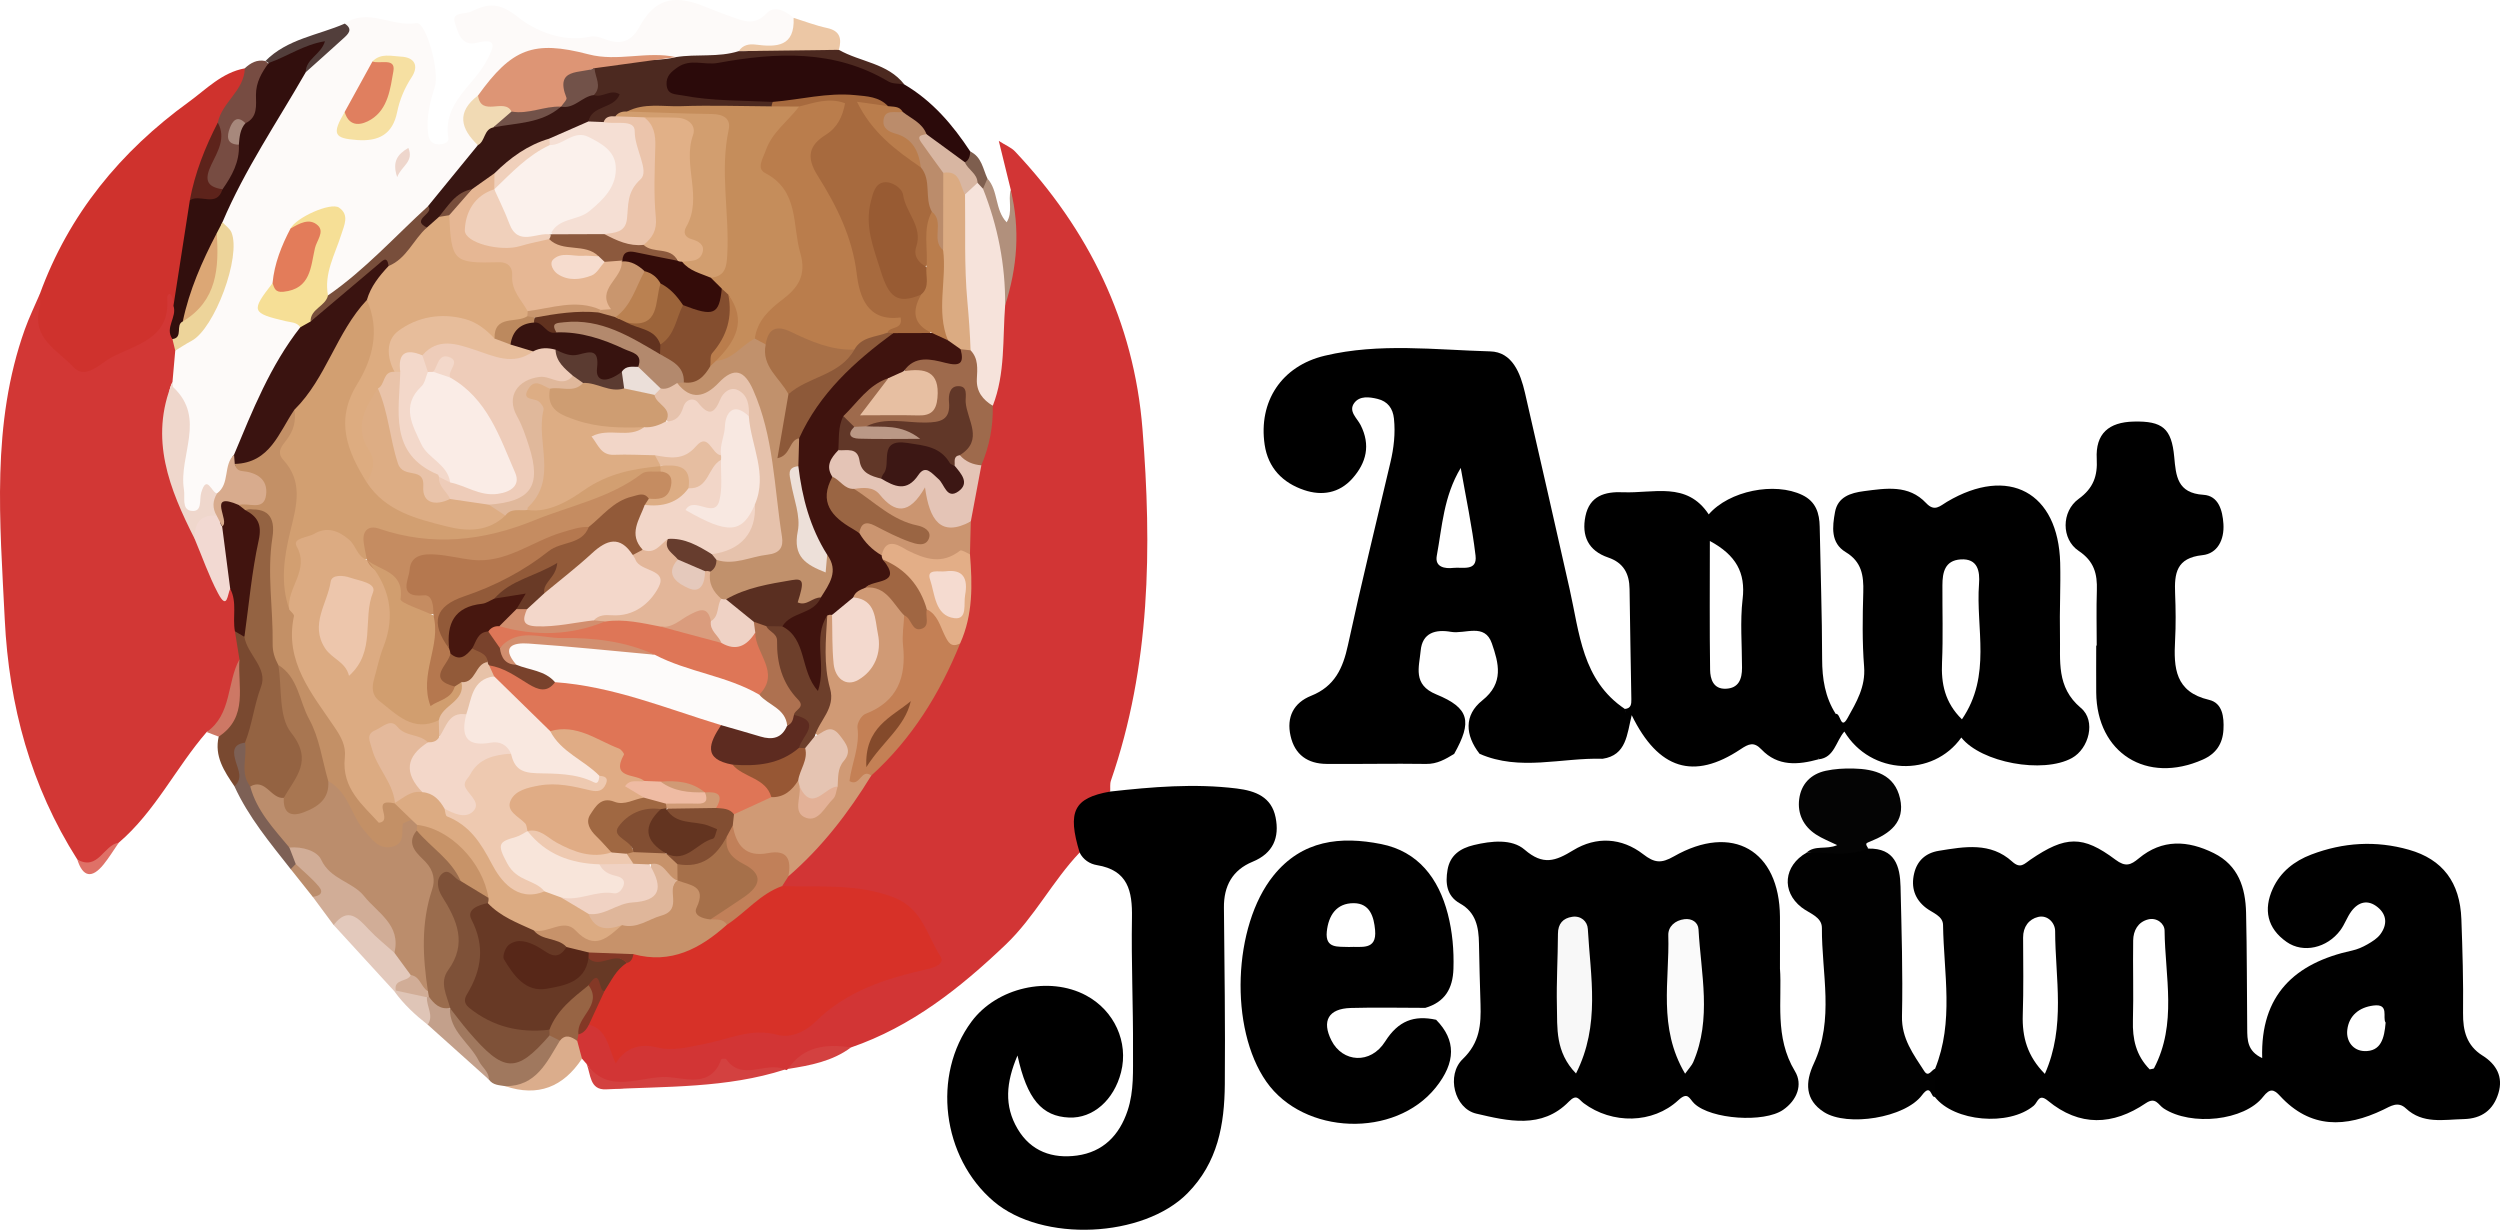 <?xml version="1.0" encoding="UTF-8"?><svg id="a" xmlns="http://www.w3.org/2000/svg" viewBox="0 0 906 445.66"><defs><style>.b{fill:#f2d9d2;}.c{fill:#8d5939;}.d{fill:#6d3f2b;}.e{fill:#a06642;}.f{fill:#f8e5da;}.g{fill:#faece6;}.h{fill:#ddad84;}.i{fill:#41140f;}.j{fill:#f0d0bb;}.k{fill:#3f130e;}.l{fill:#d23535;}.m{fill:#dfb69a;}.n{fill:#613728;}.o{fill:#673925;}.p{fill:#b1907c;}.q{fill:#d19e6f;}.r{fill:#edd49a;}.s{fill:#e6c2ac;}.t{fill:#37130f;}.u{fill:#fafafa;}.v{fill:#946342;}.w{fill:#a76a3e;}.x{fill:#9e6a4c;}.y{fill:#c79368;}.z{fill:#d23735;}.aa{fill:#f3d7ca;}.ab{fill:#b3896d;}.ac{fill:#eec9b0;}.ad{fill:#5a2f21;}.ae{fill:#c58c61;}.af{fill:#a7887c;}.ag{fill:#040404;}.ah{fill:#dcab82;}.ai{fill:#fdfaf9;}.aj{fill:#925a39;}.ak{fill:#dbad8c;}.al{fill:#844e2f;}.am{fill:#dbab82;}.an{fill:#9a6c4d;}.ao{fill:#f3d9ce;}.ap{fill:#d1ad97;}.aq{fill:#e1b087;}.ar{fill:#774c42;}.as{fill:#f2d6c8;}.at{fill:#da9c7d;}.au{fill:#7d6055;}.av{fill:#8c593d;}.aw{fill:#c1916c;}.ax{fill:#d29f71;}.ay{fill:#df7167;}.az{fill:#ce9d72;}.ba{fill:#d73128;}.bb{fill:#f9e8e0;}.bc{fill:#381612;}.bd{fill:#c58d5b;}.be{fill:#e37c5a;}.bf{fill:#d8b6a2;}.bg{fill:#dfc5b7;}.bh{fill:#693a26;}.bi{fill:#bc895e;}.bj{fill:#f3d8ca;}.bk{fill:#633420;}.bl{fill:#e3ae87;}.bm{fill:#e3b699;}.bn{fill:#ba7d4c;}.bo{fill:#4c2920;}.bp{fill:#9a6543;}.bq{fill:#dd9575;}.br{fill:#725249;}.bs{fill:#eed6cc;}.bt{fill:#cd7865;}.bu{fill:#794930;}.bv{fill:#a87651;}.bw{fill:#824e32;}.bx{fill:#572718;}.by{fill:#bb8d6c;}.bz{fill:#844a2b;}.ca{fill:#ddac80;}.cb{fill:#3c1714;}.cc{fill:#de7657;}.cd{fill:#985b33;}.ce{fill:#47170f;}.cf{fill:#3a1310;}.cg{fill:#e3b197;}.ch{fill:#976444;}.ci{fill:#f1dab4;}.cj{fill:#a0785e;}.ck{fill:#a87047;}.cl{fill:#c7926a;}.cm{fill:#e3c9bc;}.cn{fill:#c48055;}.co{fill:#c3a08b;}.cp{fill:#f3d7c9;}.cq{fill:#975734;}.cr{fill:#eeccb9;}.cs{fill:#340c09;}.ct{fill:#fdfbfa;}.cu{fill:#e07f5f;}.cv{fill:#f8e8e1;}.cw{fill:#cb9570;}.cx{fill:#79422c;}.cy{fill:#dca775;}.cz{fill:#c39066;}.da{fill:#e5c4b2;}.db{fill:#f6e0a2;}.dc{fill:#efbba3;}.dd{fill:#673d2e;}.de{fill:#d8ab8d;}.df{fill:#d28f6f;}.dg{fill:#c9966e;}.dh{fill:#a6704a;}.di{fill:#320f0d;}.dj{fill:#df7556;}.dk{fill:#e7bfa2;}.dl{fill:#f5dfd4;}.dm{fill:#f6e3db;}.dn{fill:#f6df96;}.do{fill:#f5dbd0;}.dp{fill:#d09a75;}.dq{fill:#efd2c5;}.dr{fill:#e0b89b;}.ds{fill:#843826;}.dt{fill:#cf322d;}.du{fill:#7e5138;}.dv{fill:#5d2b20;}.dw{fill:#7e5e4e;}.dx{fill:#bb8c6b;}.dy{fill:#e7c2a8;}.dz{fill:#e7bd9b;}.ea{fill:#edc6ac;}.eb{fill:#ebc4ab;}.ec{fill:#ba9886;}.ed{fill:#d34140;}.ee{fill:#ebdfd9;}.ef{fill:#e6bea1;}.eg{fill:#fbf1ec;}.eh{fill:#e5c9bc;}.ei{fill:#ecc7a5;}.ej{fill:#9c643a;}.ek{fill:#e4c4b6;}.el{fill:#f8f8f8;}.em{fill:#f6dcce;}.en{fill:#e6b794;}.eo{fill:#61321f;}.ep{fill:#ae7150;}.eq{fill:#b5784f;}.er{fill:#ba8151;}.es{fill:#a06842;}.et{fill:#efd7cc;}.eu{fill:#2b0a0a;}.ev{fill:#523e3b;}.ew{fill:#5d231b;}.ex{fill:#010101;}.ey{fill:#e0ac85;}.ez{fill:#d29e6f;}.fa{fill:#784e3b;}.fb{fill:#e4b99b;}.fc{fill:#f0d2c3;}.fd{fill:#c18059;}.fe{fill:#ede0d9;}.ff{fill:#5b3b31;}.fg{fill:#e9c3a9;}</style></defs><path class="l" d="M391.26,308.96c-9.85,10.38-16.34,23.39-26.8,33.37-16.53,15.76-34.12,29.71-56.05,37.26-7.92,1.67-15.91,3.18-22.82,7.79l-.53,.43-.65-.19c-16.91,1-33.52,5.96-50.67,3.99-.66-.08-1.41-.08-1.94,.26-9.01,5.78-14.51,.99-19.21-6.29-.56-.64-1.11-1.28-1.67-1.92-2.31-1.44-3.37-3.53-3.26-6.24,.09-1.02,.39-1.98,.86-2.89,1.44-2.17,3.19-3.93,5.91-4.38,.33,.01,.84-.1,.97,.08,8.16,10.89,20,7.23,30.4,6.78,13.19-.56,25.72-7.11,39.43-5.16,2.53,.36,5.4-1.11,7.3-2.97,11.15-10.95,25.64-15.26,39.84-20.01,4.8-1.6,4.28-3.82,2.8-7.47-5.56-13.67-17.46-16.3-30.16-17.58-6.93-.7-14.06,1.23-20.82-1.65-1.98-1.74-.98-3.53-.1-5.33,11-11.68,21.65-23.66,30.61-37.03,13.33-14.55,24.83-30.27,31.41-49.13,4.28-9.63,2.9-19.81,2.94-29.85,.1-3.85-.07-7.69,.14-11.54,.82-7.11,2.3-14.09,4.26-20.98,2.24-7.29,3.33-14.8,4.31-22.33,3.33-11.49,2.94-23.42,4.15-35.16,3.08-13.81,5.66-27.68,4.42-41.94-1.34-5.47-2.69-10.94-4.37-17.81,2.55,1.62,4.54,2.39,5.86,3.79,26.72,28.34,43.12,61.74,46.21,100.6,3.42,42.99,2.93,85.89-11.43,127.42-.42,1.21-.19,2.63-.27,3.96-10.19,4.13-9.19,13.82-11.02,22.1Z"/><path d="M899.68,382.56c-5.79-3.67-7.14-8.98-7.07-15.46,.14-11.33-.2-22.69-.61-34.01-.48-13.3-6.76-21.67-19-25.14-11.93-3.4-23.8-2.67-35.39,1.74-6.18,2.35-11.18,6.31-13.93,12.31-3.47,7.58-2.08,14.43,5.01,19.37,5.97,4.18,14.63,2.24,19.45-4.24,1.58-2.12,2.43-4.78,4.02-6.91,2.59-3.46,6.02-4.3,9.52-1.44,3.41,2.78,3.46,6.4,.98,9.77-1.13,1.55-2.98,2.69-4.7,3.68-1.72,.99-3.63,1.83-5.56,2.25-20.76,4.51-33.28,16.09-32.58,38.97-5.45-2.53-5.39-6.62-5.43-10.61-.14-14.03-.08-28.04-.41-42.06-.21-9.06-2.78-17.18-11.71-21.61-9.39-4.65-18.66-5.19-27.18,1.91-2.9,2.41-4.77,3.23-8.45,.47-11.86-8.89-18.07-8.69-30.78-.03-2.29,1.56-3.63,3.45-6.63,.73-7.86-7.15-17.31-5.43-26.6-3.92-4.81,.79-7.88,3.61-8.96,8.26-1.16,4.97,.2,9.27,4.35,12.45,2.34,1.8,6.09,2.88,6.14,6.15,.25,17.42,4.02,35.08-2.88,52.12-2.41,3.4-1.51,6.81-.07,10.24,6.9,8.93,26.8,10.71,35.81,3.16,1.52-1.27,1.76-4.6,5.13-1.82,11.49,9.5,23.57,8.98,35.48,.91,3.6-2.43,4.48,.57,6.48,1.89,9.98,6.54,29.29,4.47,36.05-4.23,2.45-3.15,3.9-2.73,6.11-.31,11.05,12.01,23.81,11.53,37.38,5.03,2.67-1.27,5.34-3.21,8.22-.52,6.18,5.77,13.65,4.06,20.95,3.9,6.62-.15,10.77-3.35,12.61-9.4,1.81-5.93-.74-10.44-5.73-13.61Zm-158.62,6.62c-6.37-6.42-8.27-13.38-8.01-21.37,.31-9.34,.16-18.69,.12-28.03-.02-3.91,2.11-6.69,5.45-7.48,3.45-.82,6.16,2.17,6.16,5.15,.03,17.06,3.92,34.48-3.72,51.73Zm39.54-2.03c-.09,.18-.57,.16-1.55,.4-5.02-5.12-6.27-11.05-6.08-17.7,.27-9.68-.06-19.36,.09-29.05,.06-3.55,1.72-6.65,5.41-7.6,3.15-.81,5.94,1.5,5.97,4.02,.17,16.73,4.62,33.86-3.84,49.94Zm76.23-6.24c-4.04-.13-6.65-3.54-6.18-7.66,.6-5.24,4.32-8.17,9.43-8.84,6.02-.8,3.19,4.38,4.47,6.19-.47,5.65-1.65,10.5-7.72,10.32Z"/><path d="M588.85,256.93c-15.52-10.43-16.43-27.55-20.02-43.46-5.36-23.71-10.73-47.43-16.18-71.11-1.65-7.12-4.58-14.81-12.6-15.02-19.97-.55-40.17-3.15-59.95,1.57-15.77,3.75-24.08,16.69-21.79,32.25,1.25,8.45,6.56,13.83,14.31,16.44,6.42,2.17,12.7,1.17,17.47-4.18,5.12-5.75,6.65-12.13,3-19.37-1.27-2.52-4.57-5.01-2.28-8.05,1.97-2.61,5.43-2.16,8.42-1.44,3.68,.89,5.56,3.45,5.94,7.16,.56,5.37-.05,10.65-1.29,15.88-5.18,22.06-10.6,44.06-15.39,66.21-1.81,8.37-4.79,14.93-13.33,18.34-6.33,2.53-9.01,7.72-7.46,14.55,1.54,6.86,6.24,10.08,13.02,10.14,12.04,.1,24.08-.17,36.12,.01,3.99,.06,7.01-1.73,10.15-3.64,6.6-11.74,5.56-16.62-6.48-21.56-8.65-3.54-6.2-9.93-5.66-15.83,.59-6.58,5.49-7.81,10.97-6.84,5.1,.91,12.25-3.32,14.83,4.19,2.45,7.11,4.5,14.33-3.46,20.66-6.67,5.3-6.26,12.6-.99,19.35,14.63,6.42,29.71,1.33,44.58,1.8,2.86-5.94,11.21-9.45,8.06-18.06Zm-62.13-51.13c-3.09,.36-6.79-.24-6.03-4.39,1.96-10.56,2.45-21.48,8.68-31.84,1.85,10.6,4.12,21.14,5.37,31.8,.68,5.81-4.82,4.07-8.02,4.43Z"/><path class="z" d="M74.9,265.29c-11.18,12.92-18.64,28.78-31.85,40.09-2.35,1.77-4.03,4.2-6,6.33-3.29,3.54-6.1,2.69-9.04-.24C11.14,284.91,3.24,255.63,1.72,224.46,0,189.15-3.26,153.71,8.99,119.38c1.56-4.36,3.61-8.55,5.43-12.82,2.88,6.83,2.71,15,9.25,20.23,1.8,1.44,3.11,3.49,5.6,3.96,4.96,.95,25.52-11.2,27.02-16.07,.59-1.9,.82-3.92,1.63-5.77,.81-1.82,1.68-4.33,3.8-4.1,2.78,.3,2.93,3.2,3.31,5.51,.51,4.33-1.35,8.59-.37,12.94,.28,1.49,.46,2.99,.55,4.5,.17,3.66,.1,7.29-.68,10.88-6.9,19.49-.48,37.15,7.53,54.58,2.42,5.71,5.18,11.33,7,17.24,1.18,3.83,3.46,2.43,5.7,2.44,4.03,4.4,2.2,9.88,2.83,14.89,.07,3.69,1.75,7.25,.88,11.01-.91,3.84-2.4,7.62-2.75,11.51-.65,7.31-4.07,12.25-10.83,14.96Z"/><path d="M391.26,308.96c-4.53-14.91-2.11-19.75,11.02-22.1,15.27-1.69,30.52-3,45.9-1.11,6.88,.85,12.6,3.08,14.09,10.45,1.47,7.29-.84,13.02-8.34,16.1-7.29,3-10.46,8.78-10.38,16.63,.21,21.33,.5,42.67,.32,64-.12,14.55-2.49,28.35-13.55,39.53-15.94,16.12-52.55,17.95-70.21,2.92-18.76-15.95-22.43-45.8-8.02-65.17,9.17-12.32,28.06-16.64,41.48-9.48,10.24,5.46,15.47,16.92,12.7,27.82-2.58,10.16-10.2,16.81-18.83,16.45-9.81-.41-15.24-6.63-18.7-22.49-4.17,9.78-4.89,18.26,.05,26.62,4.83,8.17,12.67,10.84,21.5,9.64,9.43-1.29,15.37-7.28,18.36-16.31,2.37-7.14,1.9-14.54,1.95-21.82,.09-16.01-.66-32.03-.38-48.03,.17-9.69-1.42-17.24-12.69-19.09-2.58-.42-4.97-1.95-6.27-4.55Z"/><path d="M645.05,350.85c.85,11.5-2.09,24.94,5.45,37.38,2.92,4.81,.78,10.49-4.33,14-6.88,4.72-26.04,3.44-32.12-2.27-1.85-1.74-2.28-4.54-5.82-1.25-9.22,8.57-23.97,8.78-34.3,1.09-1.78-1.32-2.47-3.56-5.35-.6-9.83,10.1-22.19,7.03-33.58,4.38-7.92-1.85-10.97-13.95-4.89-19.79,6.21-5.97,6.65-12.52,6.43-19.91-.23-7.33-.43-14.65-.56-21.98-.1-5.89-1.08-11.25-6.87-14.48-4.9-2.73-5.34-7.38-4.52-12.2,.9-5.24,4.53-7.77,9.52-8.97,6.41-1.54,13.83-2.29,18.39,1.65,6.73,5.83,11.19,4.18,17.65,.23,8.31-5.08,17.53-4.6,25.34,1.44,4.06,3.15,6.51,3.42,11.1,.8,21.24-12.13,38.3-2.23,38.47,21.89,.04,5.66,0,11.33,0,18.59Z"/><path class="ai" d="M62.5,138.49c.34-3.81,.67-7.61,1.01-11.42,1.78-4.82,8.27-5.38,9.89-9.37,4.74-11.66,11.14-23.34,5.92-36.7-1.04-6.24,3.01-10.89,5.77-15.5,7.97-13.32,14.51-27.47,23.53-40.17,6.05-5,12.5-9.62,16.31-16.79,8.51-5.83,17.19,1.37,25.99-.16,3.46-.6,8.52,17.4,6.62,23.28-1.76,5.44-3.08,10.86-2.41,16.61,.25,2.19,1.04,3.85,3.52,4.02,1.78,.12,4.12-.51,3.84-2.2-2.17-13,9.36-19.06,14.1-28.51,1.93-3.84,4.41-8.17-3.78-6.06-5.73,1.48-6.91-4.13-7.92-7.1-1.45-4.28,3.52-3.12,5.9-4.27,6.32-3.04,10.27-3.28,17.07,2.15,6.04,4.82,15.98,9.08,25.64,7.04,2.6-.55,4.61,.5,6.72,1.2,5.37,1.77,8.87,.03,11.51-4.81,5.25-9.63,11.76-11.83,22.36-7.86,3.43,1.28,6.78,2.75,10.24,3.93,4.58,1.56,8.85,3.97,13.52-1.01,2.72-2.91,6.79-.93,9.73,1.67,2.21,10.93,1.34,12.13-9.46,12.68-3.62,.18-7.27,0-10.64,1.7-7,3.06-14.43,2.28-21.75,2.43-12.87-.26-25.76,.49-38.58-1.66-12.64-2.12-23.7,.38-30.72,12.41-7.41,5.42-5.69,12.05-2.45,18.88-3.33,9.71-11.12,15.97-17.83,23.09-9.81,9.02-18.19,19.58-29.3,27.21-2.73,1.88-5.16,4.32-8.85,4.12-3.59-2.04-2.24-5.13-1.53-7.93,.89-3.54,2.12-7.01,2.9-10.57,.7-3.23,4.97-7.71,.37-9.54-4.04-1.61-10.09-1.77-12.67,4.36-2.63,6.05-4.25,12.44-6.51,18.6-4.09,6.11-4.21,10.68,4.45,12.28,2.22,.41,4.35,1.48,4.58,4.29-.89,5.42-4.05,9.8-7.08,14.06-7.22,10.12-10.14,22.21-15.77,33.03-2.31,4.73-1.76,11.09-7.75,13.75-1.03,.85,.23,.02-.92,.3-4.19,1-4.15,9.22-9.62,6.52-4.67-2.31-3.2-8.09-3.88-12.52-.45-2.95-.94-5.97-.33-8.86,1.46-6.93,4.19-13.74-2.25-19.98-1.2-1.17-.7-4.45,.48-6.61Z"/><path d="M754.13,256.58c-9.05-7.59-7.38-17.17-7.6-26.6-.19-8.67,.3-17.35,.08-26.01-.68-25.61-18.7-35.32-41-22.13-2.6,1.54-4.5,3.76-7.59,.47-6.34-6.75-14.53-5.35-22.53-4.32-4.9,.64-9.5,2.11-10.49,7.62-.95,5.26-1.66,11.14,3.87,14.47,5.83,3.51,6.55,8.5,6.38,14.52-.25,9-.41,18.05,.3,27.02,.58,7.27-2.83,12.92-6.01,18.62-2.56,4.59-2.46-1.96-4.29-1.53-3.2,5.05-11.04,8.4-6.13,16.46,5.66-.62,6.19-6.53,9.27-10.06,9.58,15.89,32.12,16.68,42.39,2.17,7.22,9.09,29.56,13.23,40.1,7.42,6.14-3.4,8.8-13.47,3.25-18.12Zm-43.13,4.1c-6.22-6.11-7.56-12.96-7.21-20.63,.41-9.3,.09-18.63,.14-27.95,.01-4.64,.86-8.98,6.59-9.37,6.32-.42,7.01,4.43,6.68,8.82-1.23,16.15,4.68,33.22-6.2,49.14Z"/><path d="M665.26,258.71c-3.87-6.08-4.91-12.74-4.92-19.88-.02-15.97-.59-31.93-.88-47.9-.08-4.97-1.38-9.14-6.28-11.52-10.03-4.86-26.57-1.55-33.94,7.01-7.92-12.06-20.1-7.56-31.04-8.03-6.64-.29-12.13,1.33-13.64,8.68-1.46,7.13,1.03,12.52,8.24,14.97,5.58,1.9,7.68,5.85,7.75,11.43,.17,13.3,.43,26.61,.65,39.92,.03,1.71-.06,3.34-2.35,3.53,1.3,7.8-10.14,9.93-8.06,18.06,8.66-1.29,8.81-8.85,10.54-15.81,9.66,19.76,22.51,23.64,39.45,12.35,2.94-1.95,4.8-2.83,7.57,.07,5.94,6.25,13.29,5.63,20.78,3.56-2.53-7.18,8.85-9.22,6.13-16.46Zm-33.74-41.61c-.95,8.2-.21,16.6-.21,24.91,.01,4.09-1.21,7.44-5.94,7.59-4.49,.14-5.58-3.54-5.63-6.85-.22-15.17-.09-30.34-.09-46.7,9.5,5.14,12.99,11.47,11.88,21.04Z"/><path d="M489.48,365.29c9.01-.25,18.03-.05,27.05-.04,7.09-2.09,9.98-6.98,10.2-14.18,.21-6.75-.37-13.35-2.04-19.85-3.35-12.92-10.74-22.67-24.18-25.34-14.63-2.9-28.62-1.51-39.05,11.49-14.63,18.22-16.04,55.32-2.55,74.61,13.58,19.42,46.62,20.57,61.4,2.14,7.34-9.14,7.38-17.2,.14-24.56-8.04-1.74-13.72,.37-18.48,7.89-5.28,8.36-15.43,7.6-19.46-.39-3.58-7.09-1.08-11.54,6.97-11.77Zm-8.65-27.67c.6-5.8,3.43-10.35,9.79-10.31,5.89,.04,7.28,5.01,7.71,9.72,.7,7.62-5.15,5.87-9.49,6.16-3.84-.21-8.65,.73-8.01-5.58Z"/><path d="M759.85,233.96c0-6.66-.17-13.33,.05-19.98,.2-5.98-.95-10.58-6.6-14.35-6.29-4.19-6.3-14.28,0-18.83,5.39-3.9,6.89-8.39,6.56-14.47-.51-9.22,4.39-13.33,13.36-13.55,10.44-.26,13.76,2.45,14.72,12.8,.63,6.85,1.05,13.14,10.6,13.74,5.41,.34,6.91,5.55,7.23,10.56,.37,5.77-2.19,10.75-7.6,11.31-9.49,.99-10.21,6.63-9.91,13.93,.23,5.65,.29,11.33-.01,16.97-.53,9.9-.04,18.66,12.32,21.54,4.84,1.13,5.47,6.17,5.21,10.8-.28,5.17-2.72,8.73-7.47,10.84-20.33,9.03-38.44-2.34-38.64-24.3-.05-5.67,0-11.33,0-17,.07,0,.13,0,.2,0Z"/><path class="dt" d="M62.86,110.82c-.1-.99,.02-2.06-.34-2.94-1.09-2.6-2.01-.84-1.92,.38,1.08,14.4-11.06,16.46-20.04,21.18-4.35,2.28-9.5,8.41-14.03,3.52-5.47-5.92-15.2-10.35-12.17-21.45,.42-1.54,.07-3.29,.07-4.94,10.54-28.98,29.29-51.73,54.01-69.64,6.32-4.58,12-10.66,20.27-12.16,3.25,3.6,.83,6.59-1.18,9.44-2.61,3.7-4.71,7.67-6.61,11.75-4.16,9.24-8.2,18.52-9.89,28.62-1.36,9.19-2.95,18.33-3.63,27.6-.24,3.33,.61,7.69-4.54,8.64Z"/><path class="ex" d="M701.27,387.33c-.03,3.42-.05,6.83-.08,10.24-1.52,.17-1.33-5.12-4.64-.7-6.2,8.28-27.09,11.55-35.54,6.15-6.93-4.43-6.84-10.83-3.68-17.59,7.46-15.98,2.82-32.71,2.93-49.12,.03-4.07-4.55-5.27-7.39-7.49-7.38-5.76-6.44-15.07,1.81-19.8,7.42-1.16,14.86-1.89,22.38-1.49,9.63-.21,11.53,6.29,11.7,13.85,.36,15.64,.86,31.29,.52,46.92-.18,8.11,4.15,13.79,8.07,19.87,1.54,2.4,2.62-.45,3.92-.85Z"/><path class="eu" d="M327.69,30.58c10.17,5.96,17.57,14.64,23.94,24.33,2.1,2.07,.83,3.37-1.04,4.53-6.78-.41-10.56-5.82-15.51-9.27-2.8-2.94-5.88-5.56-9.21-7.91-1.96-1.46-4.35-1.94-6.54-2.88-8.33-3.5-17.02-2.44-25.5-1.43-4.93,.58-9.82,1.33-14.8,1.38-10.72,.21-21.38-.04-31.94-2.18-3.9-.79-7.27-2.01-7.37-6.67-.11-4.77,2.68-7.84,7.16-8.16,16.87-1.23,33.58-6.18,50.51-4.12,10.86,1.32,20.42,7.67,30.31,12.38Z"/><path class="ag" d="M677.06,307.52c-7.29,3.03-14.9,1.22-22.38,1.49,3.03-2.86,7.14-.99,11.12-2.74-2.82-1.39-5.45-2.37-7.73-3.88-4.54-2.99-6.73-7.49-6.04-12.82,.71-5.47,4.22-9.07,9.62-10.24,3.23-.7,6.63-.89,9.94-.82,7.81,.17,15.03,2.16,16.99,10.88,1.92,8.53-3.72,12.74-10.78,15.55-.55,.22-1.41,.52-1.47,.9-.09,.5,.46,1.11,.74,1.67Z"/><path class="bo" d="M327.69,30.58c-1.94-.33-4.19-.13-5.76-1.07-19.6-11.63-40.6-10.57-61.78-6.7-4.85,.89-9.93-1.67-14.57,1.58-2.35,1.64-4.21,3.19-4.01,6.27,.25,3.78,3.12,3.41,5.76,3.92,10.81,2.09,21.77,1.8,32.68,2.35,.17,1.31-.33,2.28-1.47,2.92-11.03,3.33-22.33,.71-33.49,1.43-4.94,.32-9.92-.22-14.84,.48-1.94,.76-3.95,1.35-5.86,2.17-1.82,.8-3.64,1.6-5.57,2.11-1.95,.38-3.84,.32-5.55-.85-2.45-4.17,.66-5.85,3.44-7.72,.55-.37-.28-1.67-1.86-2.91-.81-3.92-2.38-7.91,1.3-11.3,9.37-3.57,19.37-.13,28.84-2.57,7.56-1.21,15.36,.2,22.81-2.17,12.09,.52,24.1-5.75,36.25-.46,7.75,4.45,17.69,4.77,23.69,12.52Z"/><path class="ap" d="M120.91,335.23c-2.52-3.4-5.04-6.81-7.56-10.21,.78-6.08-6.05-7.44-7.56-12.11-1.03-2.14-2.81-4.23-.42-6.58,3.86-1.84,7.91-.72,10.26,1.84,8.52,9.27,21.2,14,27.49,25.7,2.02,3.76,3.93,7.01,.96,10.97-4.81,2.45-7.52-1.36-9.65-4.11-3.63-4.69-8.07-5.97-13.51-5.5Z"/><path class="bu" d="M86.77,238.95l-1.63-10.17c2.15-.53,3.71,.52,5.14,1.9,11.03,13.21,5.06,26.2-.5,39.21-2.41,2.52-1.59,5.45-1.37,8.45,.2,2.68,1.26,6.28-3.44,6.61-3.71-5.43-7.36-10.88-5.71-18.01,5.99-8.4,5.55-18.53,7.52-28.01Z"/><path class="ar" d="M78.94,44.41c1.51-7.42,9.61-11.57,9.77-19.66,2.11-1.95,4.44-3.28,7.47-2.63,.38,.33,.77,.65,1.15,.98-2.02,7.38,.31,16.05-6.52,22.01-6.91,1.09-4.61,4.94-2.58,8.71,.05,6.45-1.78,12.02-7.45,15.78-7.13,.17-8.5-3.56-6.29-9.48,1.91-5.12,4.57-10.02,4.46-15.71Z"/><path class="cj" d="M183.07,393.62c-2.13-.37-4.42-.32-5.87-2.36-3.87-4.97-8.21-9.56-12.04-14.56-2.45-3.2-4.94-6.43-2.62-10.8,2.93-2.03,4.11,.6,5.44,2.23,2.92,3.56,5.82,7.12,9.42,10.03,7.72,6.24,10.15,6.07,16.99-1.13,1.39-1.47,2.82-2.75,4.97-2.83,2.2,.26,3.75,1.37,4.56,3.47-4.14,12.75-9.61,16.94-20.85,15.96Z"/><path class="ed" d="M212.58,385.57c8.17,11.51,19.8,4.11,29.7,4.78,6.34,.43,15.52,3.81,19.06-6.41,.08-.24,1.63-.4,1.82-.12,5.83,8.38,14.54,.56,21.25,3.8-21.09,6.79-43.03,6.04-64.75,7.16-6.03,.31-5.53-5.48-7.07-9.2Z"/><path class="cm" d="M120.91,335.23c5.15-6.69,8.78-2.65,12.71,1.57,2.86,3.07,6.19,5.68,9.32,8.5,4.23,.99,5.84,4.22,6.83,7.98-.34,3.32-3.17,4.21-5.5,5.6-.43,.15-.86,.29-1.29,.43-7.35-8.03-14.71-16.06-22.06-24.08Z"/><path class="ei" d="M304,18.06c-12.09,.15-24.17,.3-36.26,.46,1.45-2.28,3.82-2.65,6.09-2.36,7.67,1,14.26,.75,13.77-9.69,4.03,1.25,7.99,2.79,12.1,3.67,4.83,1.04,5.39,3.92,4.3,7.92Z"/><path class="ak" d="M183.07,393.62c11.29,.09,15.11-8.76,19.85-16.51,2.15-4.57,4.22-2.96,6.26,.09,.58,2.15,1.15,4.31,1.73,6.46-6.78,10.28-15.94,13.95-27.84,9.96Z"/><path class="p" d="M366.29,68.89c3.47,14.1,2.39,27.98-2.02,41.7-3.48-2.59-2.85-6.51-3.14-10.06-.84-10.35-3.98-20.22-6.26-30.28-.02-2.39,.94-4.25,2.97-5.55,4.04,4.45,2.61,11.28,6.97,15.86,2.36-3.76,.43-7.92,1.47-11.67Z"/><path class="au" d="M84.96,284.97c3.04-2.75,1.47-5.72,.55-8.75-.98-3.22-1.57-6.47,3.29-7.08,3.97,4.11,1.9,9.72,3.63,14.38,1.7,9.17,10.87,14.43,12.45,23.65,.77,1.99,1.53,3.97,2.3,5.96,.56,1.75-.39,2.03-1.81,1.87-7.49-9.54-15.3-18.86-20.4-30.02Z"/><path class="co" d="M163.05,365.31c-.25,8.43,7.27,12.67,10.51,19.24,1.11,2.25,3.64,3.79,3.64,6.7-7.4-6.64-14.8-13.27-22.2-19.91-.9-2.85-1.79-5.7-1.19-8.75,.35-.82,.92-1.43,1.72-1.82,2.72,.28,4.63,2.11,6.77,3.49,.25,.34,.5,.69,.75,1.05Z"/><path class="ev" d="M124.94,8.55c3.15,2.09,1.24,3.79-.5,5.37-4.52,4.12-9.1,8.18-13.65,12.27-2.1-2.81-.02-4.78,1.5-7.11-5.26,.6-9.14,6.23-14.96,3.76-.35-.29-.74-.53-1.16-.71,7.92-8.06,19.05-9.32,28.77-13.57Z"/><path class="bt" d="M86.77,238.95c-.67,9.83,3.31,20.9-7.52,28.01-1.45-.56-2.9-1.11-4.35-1.67,9.16-6.44,7.26-17.86,11.87-26.34Z"/><path class="ed" d="M285.58,387.38c5.65-8.32,13.87-9.12,22.82-7.79-6.77,5.04-14.76,6.52-22.82,7.79Z"/><path class="bg" d="M154.72,361.4c-.22,3.33,2.62,6.57,.27,9.95-4.5-3.52-8.67-7.38-12.03-12.04,0,0,.47-.36,.47-.36,4.52-2.66,8.3-1.94,11.29,2.44Z"/><path class="by" d="M105.36,314.99c.6-.62,1.2-1.25,1.81-1.87,2.84,2.72,5.95,5.22,8.44,8.23,1.91,2.31,.07,3.4-2.27,3.66-2.66-3.34-5.32-6.68-7.98-10.03Z"/><path class="ay" d="M28.01,311.48c7.56,4.25,9.52-5.3,15.03-6.09-1.84,2.65-3.51,5.43-5.54,7.93-4.18,5.13-7.46,4.61-9.49-1.84Z"/><path class="dw" d="M357.84,64.71c-.53,1.24-1.07,2.47-1.6,3.71-1.42,.1-2.47-.59-3.39-1.58-1.47-2.51-4.01-4.61-3.17-8.03,1.59-.83,1.83-2.33,1.94-3.9,4.15,1.95,4.58,6.26,6.22,9.8Z"/><path class="ba" d="M283.45,321.12c13.58,.42,27.18-1.01,40.49,4.12,10.3,3.97,11.99,13.75,16.86,21.31,1.76,2.73-2.05,4.05-4.79,4.67-14.94,3.38-29.32,7.91-40.59,19.16-3.69,3.69-9.08,5.89-13.72,4.63-9.46-2.57-17.53,1.6-26.15,3.25-5.78,1.1-11.39,2.81-17.55,1.3-5.62-1.38-11.13-.27-14.89,5.82-2.73-6-3.1-12.29-9.67-14.05-1.96-5.23,2.37-8.64,3.72-12.92,2.05-4.2,4.53-8.08,8.39-10.89,1.43-1.19,2.74-2.55,4.6-3.11,12.35,1.44,22.71-3.07,31.97-10.78,4.42-3.78,8.67-7.76,13.56-10.94,2.35-1.53,4.59-3.95,7.76-1.58Z"/><path class="dp" d="M315.75,281.07c-8.31,13.56-17.92,26.05-30.02,36.49-3.42-3.41-6.57-6.47-12.28-6.53-7.45-.08-9.28-5.95-9.48-12.38-.05-1.47,.23-2.86,.95-4.15,3.23-4.92,8.63-5.56,13.66-6.94,4.09-.7,6.7-4.88,11.12-4.82,.69,.62,1.21,1.36,1.56,2.22,.89,2.46,.39,5.22,1.83,8.32,4.32-1.52,7.03-4.22,7.9-8.76,.23-1.32-.16,.32,.11-.99q2.62-12.71-6.6-18.37c4.89-9.19,2.85-18.96,2.52-28.62-.14-4.2-.58-8.52,1.26-12.55,.49-.93,1.28-1.48,2.32-1.64,5.52,3.39,2.68,8.99,3.56,13.6,.55,2.89,.08,6.65,3.94,7.2,4.17,.59,5.63-3.1,6.76-6.18,2.94-8.02-1.45-14.13-5.72-20.22,.03-3.05,1.92-4.54,4.53-5.45,8.54-.99,12.05,4.92,15.35,11.12,1.81,14.66,3.2,28.9-12.5,38.29-6.04,3.61-2.71,11.71-4.87,17.49-.81,2.16,4.91-1.34,4.09,2.88Z"/><path class="dm" d="M354.26,66.25c.66,.72,1.32,1.44,1.98,2.16,5.38,13.55,8.13,27.6,8.03,42.18-.96,12.22,.1,24.69-4.48,36.46-6.03,.04-7.54-4.27-8.33-8.96-.65-3.85-.83-7.77-1.9-11.55-1.87-15.49-2.68-31.05-3.16-46.64-.1-3.3-.67-6.65,1.08-9.75,1.8-2.1,3.29-4.74,6.78-3.91Z"/><path class="cn" d="M315.75,281.07c-3.69-2.81-4.03,4.28-7.9,2,.74-6.2,3.84-12.52,2.89-19.43-.21-1.53,1.43-4.35,2.86-4.91,11.71-4.51,14.89-13.32,13.66-24.88-.38-3.56,.25-7.22,.42-10.83,2.63-.6,6.05,1.5,7.77-2.27,8.57-.29,6.92,9.69,12.51,12.41-7.38,18.22-17.52,34.6-32.21,47.91Z"/><path class="ek" d="M355.64,168.63c-1.27,6.78-2.54,13.57-3.82,20.35-7.53,6.19-11.61,5.72-16.2-1.9-.75-1.24-.79-4.23-2.83-2.86-7.03,4.73-11.59,.26-16.56-3.6-1.88-1.46-4.43-.99-6.67-1.47-3.73-.63-6.72-2.49-9.14-5.34-3.6-5.03-1.78-8.79,2.8-11.9,8.98-3.3,10.36,7.22,16.53,9.04,3.05,1.46,6.28,3.07,9.52,1.22,4.52-2.57,8.15-2.33,12.91,.32,6.46,3.6,1.74-2.34,2.47-3.75-.17-2.04,.26-3.76,2.44-4.54,3.51,.19,6.41,1.56,8.53,4.43Z"/><path class="x" d="M355.64,168.63c-3.07-.25-5.74-1.32-7.81-3.69,1.06-5.88,2.13-11.75-1.03-19.3-.97,8.08-5.61,9.71-11.59,9.79-6.95,.09-13.95-.66-20.85,.85-1.52,.26-3.02,.2-4.52-.18-2.55-.96-4.71-2.3-5.22-5.26,3.52-7.34,7.81-13.8,16.98-14.59,2.18,4.63-2.51,6.96-3.68,11.4,6.45,.2,14.18,4.03,18.16-3.15,3.72-6.72-4.11-7.09-8.12-9.11-1.34-6.87,4-6.35,7.95-6.8,4.16-.47,8.65,.98,12.14-2.59,1.43-.44,2.72-.37,3.69,.96,2.89,2.99,2.45,6.77,2.27,10.38-.22,4.6,2.14,7.49,5.77,9.72,.17,7.49-1.22,14.68-4.15,21.57Z"/><path class="cw" d="M309.52,177.17c3.36-.47,6.91-.87,9.3,2.07,5.43,6.7,10.58,7.58,16.4-2.62,1.64,11.85,5.61,18.22,16.6,12.36-.1,3.96-.21,7.93-.31,11.89-7.36,4.15-14.77,5.71-22.67,1.15-2.98-1.72-6.43-1.36-9.73-.33-4.84-.98-7.62-4.06-8.88-8.67,.11-5.38,3.3-5.77,7.46-4.57,4.38,1.27,8.29,3.83,14.11,5.17-8.96-4.91-18.23-7.27-22.28-16.46Z"/><path class="bl" d="M319.53,201.26c1.56-7.42,7.27-2.86,9.23-1.87,6.67,3.37,12.64,5.23,19.19,.15,.53-.41,2.35,.85,3.57,1.34,.88,10.99,1.12,21.9-3.56,32.28-3.34,1.74-4.39-.47-5.63-2.98-1.68-3.4-2.55-7.44-6.44-9.36-5.42-5.59-9.74-12.21-16.09-16.92-.55-.83-.64-1.7-.28-2.63Z"/><path class="fd" d="M265.56,299.13c1.2,7.22,4.65,11.6,12.77,10.04,7.22-1.39,8.46,2.48,7.4,8.38-.76,1.19-1.51,2.38-2.27,3.56-7.97,2.81-13.18,9.54-19.99,14-2.36,0-4.81,.24-6.4-2.1,1.05-4.95,6.08-5.66,9.2-8.36,4.29-3.69,6.58-6.77,.29-10.51-4.17-2.48-5.91-6.09-4.82-10.92,.62-1.98,1.68-3.54,3.83-4.09Z"/><path class="ch" d="M209.18,377.2c-2.07-1.42-4.14-2.62-6.26-.09-1.25-.63-2.5-1.25-3.76-1.88-.68-.76-1.13-1.63-1.33-2.63,2.17-8.48,7.23-14.09,15.99-16.04,3.97,1.6,2.95,4.44,1.64,7.16-1.82,3.77-3.56,7.59-5.84,11.12-.15,.78-.29,1.56-.44,2.35Z"/><path class="ds" d="M209.63,374.85c-.91-6.37,8.96-10.52,3.67-17.79-.54-2.34,.75-4.08,2.74-3.91,3.56,.31,2.27,3.81,3.06,5.96-1.89,4.07-3.78,8.15-5.67,12.22-.84,1.64-1.85,3.09-3.81,3.53Z"/><path class="di" d="M97.33,22.83c6.75-2.33,12.77-6.68,20.43-7.88-1.41,4.87-6.94,6.32-6.97,11.24-10.3,17.98-22.04,35.17-30.18,54.35-1.02,1.72-.07,3.74-.78,5.51-3.94,10.33-8.66,20.37-11.55,31.11-1.48,2.36-1.39,6.3-5.78,5.73-2.91-4.11,1.77-7.99,.36-12.06,1.98-12.73,3.95-25.46,5.93-38.19,2.54-5.45,8.69-.38,11.84-4.04,3.42-4.85,6.24-9.93,5.94-16.14-2.04-3.46-1.61-6.17,2.38-7.79,4.56-2.19,3.81-6.52,3.81-10.27,0-4.57,2.06-8.09,4.59-11.54Z"/><path class="i" d="M88.57,230.79c-1.15-.67-2.3-1.34-3.44-2.01-.94-5.09,.89-10.48-1.69-15.39-5.69-6.12-3.8-14.16-5.46-21.3,.01-2.59,0-5.18,.38-7.75,.84-5.73,3.57-7.32,8.55-3.79,1.37,.89,2.65,1.91,3.95,2.9,2.9,1.69,6.25,3.64,5.75,7.33-1.82,13.49-1.5,27.45-8.04,40.01Z"/><path class="et" d="M62.5,138.49c.11,.65-.02,1.55,.36,1.91,11.95,11.25,1.81,24.74,3.8,36.98,.46,2.81-.88,7.21,2.56,7.73,4.26,.65,2.93-3.93,3.69-6.53,2.06-7.08,3.82,.16,5.76,.2,.58,2.93,.87,5.86,.1,8.81-3.41,1.84-5.4,5.21-8.22,7.69-9.13-18.02-16.55-36.29-8.05-56.8Z"/><path class="r" d="M62.49,122.88c4.03-.5,.97-5.15,3.75-6.38,7.86-9.22,10.19-20.55,12.3-31.97,.69-1.33,1.38-2.66,2.07-3.99,1.12,1.23,2.69,2.27,3.28,3.71,3.59,8.74-6.15,34.86-14.44,39.26-2.04,1.08-3.96,2.37-5.94,3.57-.34-1.4-.68-2.8-1.02-4.2Z"/><path class="b" d="M70.55,195.29c-.11-5.42,1.79-8.94,7.98-8.39,1.76,.71,.79,2.83,1.97,3.84,.98,7.55,1.95,15.1,2.93,22.65-1.04,1.87-.99,8.09-4.43,1.59-3.33-6.29-5.68-13.11-8.46-19.69Z"/><path class="el" d="M571.15,389.04c-7.6-7.86-6.74-16.47-6.93-24.68-.2-8.63,.35-17.28,.38-25.93,.01-3.68,1.83-5.68,5.16-6.18,3.17-.48,5.52,1.64,5.67,4.4,.94,17.24,4.62,34.78-4.29,52.39Z"/><path class="u" d="M610.68,389.11c-9.96-16.83-5.57-33.79-6.09-50.15-.1-3.19,2.44-5.42,5.84-5.85,2.75-.35,4.97,1.16,5.11,3.68,.89,16.11,4.89,32.39-1.93,48.18-.48,1.1-1.4,2.01-2.93,4.14Z"/><path class="cf" d="M84.82,164.78c6.71-16.07,13.13-32.29,24.02-46.19,.79-1.73,1.97-3.14,3.5-4.25,7.73-6.64,15.71-12.99,23.56-19.49,2.85-2.36,5.68-4.8,6.1,1.66-2,4.78-5.49,8.66-7.95,13.17-4.66,7.15-9.53,14.24-12.87,22.08-3.05,7.16-8.47,12.37-13.15,18.24-4.27,7.63-7.3,16.32-17.12,19.04-2.25,.62-4.33,1.58-6.52,.05-.65-1.51-.79-2.97,.42-4.29Z"/><path class="bq" d="M244.93,20.69c-9.82,1.34-19.65,2.68-29.47,4.03-7.55,1.91-7.33,9.84-11.28,14.55-.85,.56-1.75,.99-2.7,1.34-5.62,1.37-11.18,3.23-17.08,1.62-2.48-.91-5.21-.62-7.65-1.56-2.71-1.05-6.02-1.94-3.51-6.07,12.23-16.98,20.02-20.16,40.04-14.91,10.61,2.78,21.18-1.3,31.65,1Z"/><path class="bc" d="M215.2,34.45c3.07,1.19,6.04-2.37,9.38-.27-2.1,5.42-10.09,3.83-11.34,9.85-2.7,5.38-8.9,4.92-13.08,7.84-7.16,3.02-13.24,7.81-19.63,12.08-2.89,2.18-5.33,4.98-8.75,6.45-4.94,1.79-7.97,5.95-11.58,9.38-1.73,1.62-3.41,3.33-5.83,3.93-8.95-3.76,1.26-5.94,.75-9.01,6.02-7.37,12.04-14.74,18.06-22.1,.02-4.13,2.36-6.51,5.97-7.96,7.89-2.6,16.59-1.96,24.13-5.99l.05-.03c4-1.24,6.38-7.09,11.85-4.18Z"/><path class="dn" d="M112.55,116.52c-1.24,.69-2.47,1.38-3.71,2.08-1.28-1.85-3.32-1.75-5.22-2.19-12.54-2.95-12.76-3.64-4.85-13.8,8.63-.87,15.09-8.62,13.66-16.29-.83-4.46-4.99-1.87-7.14-3.49,1.83-3.88,14.53-9.68,17.58-7.59,3.86,2.64,1.85,6.41,.8,9.78-2.26,7.21-6.32,14.02-4.81,22.05,.14,4.64-4.35,6.21-6.31,9.46Z"/><path class="db" d="M134.97,22.28c3-3.14,6.88-1.93,10.35-1.76,4.95,.24,6.55,3.34,3.87,7.45-2.59,3.96-4.35,8.14-5.27,12.67-1.63,8.04-6.67,10.65-14.43,10.11-8.49-.6-9.29-2.12-4.58-10.16,4.92,1.37,9.22,1.27,11.72-4.25,2.3-5.09,4-9.96-1.65-14.05Z"/><path class="be" d="M105.29,82.82c3.18-1.81,6.84-4.01,9.93-1.1,2.44,2.31-.45,5.47-1.08,8.19-1.57,6.82-1.49,14.82-11.46,15.83-2.93,.3-3.27-1.29-3.91-3.15,.67-7.09,3.25-13.55,6.52-19.78Z"/><path class="cu" d="M134.97,22.28c2.73,1.01,8.49-1.51,7.6,3.51-1.11,6.25-1.91,13.68-8.1,17.51-3.14,1.95-7.82,3.18-9.57-2.71,3.36-6.1,6.71-12.2,10.07-18.31Z"/><path class="fa" d="M112.55,116.52c-.1-4.62,5.44-5.49,6.31-9.46,13.43-9.29,24.31-21.42,36.28-32.35,2.54,2.72-6.57,4.84-.41,7.75-2.02,7.24-5.1,13.42-13.9,13.94-.53-3.85-2.08-2.02-3.65-.69-8.2,6.95-16.42,13.88-24.64,20.82Z"/><path class="de" d="M84.82,164.78c.09,1.12,.17,2.24,.26,3.35,.54,1.48,1.64,1.7,3.09,1.58,7.14-.55,11.19,3.32,10.1,9.91-1.2,7.29-6.92,5.15-11.71,3.4-12.06-5.26-2.87,6.05-6.05,7.72-.66-1.28-1.32-2.56-1.97-3.84-1.64-2.73-1.51-5.43,.13-8.11,4.76-3.49,2.13-10.2,6.15-14.01Z"/><path class="ci" d="M178.72,46.18c-3.44,.77-2.83,5.01-5.53,6.42-6.34-6.02-7.8-12.02,.04-18,1.12,8.02,9.62,.73,12.15,5.83,.46,5.02-4.24,4.08-6.66,5.76Z"/><path class="bs" d="M143.94,64.19c-1.86-5.48-.02-8.22,4.05-10.59,2.12,5.05-2.56,6.56-4.05,10.59Z"/><path class="ew" d="M80.62,68.58c-2.06,6.85-8.32,1.45-11.84,4.04,1.85-9.95,5.54-19.25,10.15-28.21,3.1,5.66-.11,10.58-2.34,15.26-2.43,5.12-2.02,8.04,4.02,8.91Z"/><path class="w" d="M279.59,38.55c.1-.55,.23-1.09,.41-1.62,9.95-.78,19.72-3.46,29.86-2.46,4.38,.43,8.68,.55,11.96,4-2.09,2.47-4.67,1.51-7.2,.99,4.75,8.73,13.95,13.02,20.12,20.3,5.13,5.15,3.75,11.85,4.34,18.09-1.15,5.85,.25,11.99-1.94,17.73-6.36,3.87-6.97-1.68-7-5.12-.05-5.58-2.71-10.22-3.95-15.33-.56-2.29-1.6-4.68-4.37-4.8-3.19-.14-3.15,2.77-3.88,4.9-3.7,10.71,3,19.26,6.28,28.38,1.43,3.96,7.03,.28,9.92,2.95-.7,5.4,4.04,9.81,2.81,15.32-3.94,1.94-8.06,1.68-12.21,1.01-.98-.24-1.87-.68-2.68-1.27-.45-.5-.54-1.43-.93-1.65-12.45-7.26-12.7-20.41-15.93-32.23-1.74-6.38-4.94-12.24-8.34-17.98-7.8-13.17-7.65-13.8,2.55-24.7,1.35-1.45,2.73-2.9,3.44-5.71-5.03-.78-9.61,1.44-14.32,1.71-3.24,.04-6.51,.2-8.97-2.51Z"/><path class="dx" d="M337.7,76.71c-2.79-5,0-11.38-4-16.08-3.72-3.51-5.15-9.16-10.59-11.09-3.47-1.23-5.87-3.77-4.29-7.44,1.67-3.89,5.17-2.89,8.31-1.56,3.09,2.46,7.09,3.95,8.63,8.07,1.95,6.1,8.13,10.07,8.57,16.95,0,8.29,2.09,16.73-1.86,24.72-3.35,1.7-3.83-.95-4.36-3.05-.87-3.45,.43-7.04-.41-10.53Z"/><path class="bn" d="M327.12,40.55c-2.62,.55-6.62-1.33-6.97,3.32-.2,2.63,1.95,3.9,4.42,4.57,6.16,1.69,8.41,6.39,9.13,12.19-9.08-6.16-17.76-12.71-23.12-23.74,4.34,.61,7.79,1.09,11.25,1.58,1.93,.28,4.11-.09,5.3,2.08Z"/><path class="bf" d="M341.84,62.64c-2.7-3.72-5.46-7.41-8.08-11.19-1.71-2.46,.47-2.48,1.99-2.83,4.64,3.4,9.29,6.79,13.93,10.19,1.1,2.74,4.52,4.06,4.58,7.45-1.51,1.4-3.02,2.79-4.53,4.19-3.77-1.45-4.85-5.62-7.89-7.81Z"/><path class="bd" d="M279.59,38.55c3.33,.02,6.67,.04,10,.07,2.72,4.46-1.75,5.68-3.71,7.88-7.67,8.63-8,11.21-.48,19.99,6.19,7.24,4.78,16.36,7.07,24.56,2.87,10.29-3.14,16.26-10.18,21.87-3.5,2.8-5.25,6.81-7.19,10.69-4.3,3.89-8.05,8.81-14.88,7.99-2.62-2.17-.95-4.42,.47-5.91,5.17-5.41,4.82-11.08,1.51-17.1-.78-1.12-1.65-2.16-2.62-3.13-1.67-1.76-3.59-3.45-1.99-6.25,4.88-6.9,3.35-14.78,2.98-22.29-.41-8.31-1.17-16.63,0-24.88,.75-5.26-1.2-7.2-6.14-7.94-5.32-.81-10.63-.73-15.95-.94-3.89-.16-8.13,.79-11.23-2.73,6.23-3.25,13-1.73,19.51-1.95,10.93-.37,21.89,0,32.84,.07Z"/><path class="ez" d="M227.25,40.42c10.24,.32,20.48,.77,30.72,.9,4.07,.05,6.99,1.58,6.11,5.65-3.25,15.03,.27,30.07-.51,45.09-.22,4.33-.53,8.1-5.98,8.58-5.27,1.18-8.98-.44-10.58-5.86,.62-1.16,2.4-2.38,2.08-3.24-4.89-13.33,.89-26.99-1.33-40.43-.61-3.7-1.72-5.4-5.16-5.81-3.64-.43-7.29-.02-10.95-.06-3.18-.23-6.53,.02-8.66-3.09,1.07-1.42,2.57-1.82,4.26-1.73Z"/><path class="dl" d="M199.09,50.22c4.72-2.07,9.44-4.13,14.15-6.2,1.84,.07,3.67,.15,5.51,.22,4.57-.68,10.47-2.73,12.76,2.17,2.86,6.11,5.17,13.5,2.18,20.13-1.79,3.96-3.65,7.59-4.16,11.99-.7,5.97-4.83,8.38-10.45,8.82-5.93,.03-11.9,.77-17.7-1.07-5.61-5.3,.33-6.54,3.25-8.16,4.34-2.4,9.04-4.14,12.08-8.37,2.8-3.89,5.2-7.97,1.87-12.66-2.94-4.14-6.88-6.03-12.07-4.36-2.49,.8-5.04,1.89-7.59,.09-.53-.91-.44-1.78,.18-2.61Z"/><path class="eb" d="M219.05,84.84c3.58-.54,7.57-.44,8.16-5.47,.59-5.1-.18-9.73,4.96-14.44,3.29-3.01-2.23-10.99-2.15-17.36,.05-4.58-7.28-2.35-11.26-3.32,.71-2.12,2.44-2.18,4.24-2.1,3.49,.12,6.98,.25,10.47,.37,4.85,1.37,6.59,4.84,6.73,9.59,.25,9.22-.03,18.45,.28,27.67,.16,4.78-1.87,8.23-6.17,10.35-6.12,1.22-11.99,1.71-15.24-5.29Z"/><path class="br" d="M215.2,34.45c-4.27,.48-7.07,5.15-11.85,4.18,.69-1.08,2.22-2.49,1.94-3.19-4.43-11.1,5.24-8.66,10.18-10.72,.12,3.25,2.88,6.57-.27,9.74Z"/><path class="by" d="M104.88,307.16c-5.64-6.81-11.84-13.26-14.2-22.16,6.23-5.97,8.96,.86,12.86,3.47,8.87,8.34,10.76-1.83,15.04-5.65,5.06-.93,6.73,3.15,9.1,6.17,2.25,2.87,3.3,6.47,5.51,9.36,4.8,6.26,6.8,6.15,11.37-.65,1.05-1.56,2.54-1.95,4.27-1.88,1.5,.33,2.59,1.18,3.25,2.57,.29,.91,.44,1.85,.47,2.81,.02,.66-.27,1.53,.04,1.95,10.42,13.93,4.47,28.97,2.71,43.59-.51,4.29,3.82,8.2,.4,12.4-4.98,1.27-5.07-3.25-6.85-5.77-1.97-2.69-3.95-5.38-5.92-8.07,2.5-10.09-6.1-14.42-10.97-20.53-4.22-5.29-12.23-5.99-15.58-13.25-1.47-3.18-6.9-4.81-11.51-4.36Z"/><path class="v" d="M102.83,289.16c-4.66,.4-6.57-7.23-12.15-4.16-3.79-4.92-1.03-10.6-1.88-15.87,2.59-6.53,3.27-13.56,5.79-20.2,2.6-6.85-5.01-11.69-6.01-18.14,1.63-11.68,2.65-23.5,5.17-34.99,1.27-5.78-.41-8.56-4.89-10.95,10.98-1.67,13.23-.59,12.52,9.73-1.04,15.13,.07,30.05,1.58,45.02,3.19,10.63,2.73,21.91,8.45,32.35,3.2,5.83-.68,13.89-8.57,17.21Z"/><path class="af" d="M88.94,44.65c-1.96,2.24-2.15,5.03-2.38,7.79-4.62-.1-4.35-3.16-3.27-6.04,.95-2.52,2.63-4.83,5.64-1.75Z"/><path class="du" d="M199.11,373.18c.02,.69,.04,1.37,.05,2.05-12.08,13.87-16.49,13.66-29.44-1.49-2.33-2.72-4.46-5.62-6.68-8.43,0,0,.08-.08,.08-.08-5.82-4.54-5.71-10.47-2.5-15.98,3.82-6.56,3.16-12.45-.2-18.68-1.25-2.31-2.47-4.76-2.25-7.5,.23-2.84-1.42-6.38,1.57-8.29,3.05-1.94,5.54,.71,8.02,2.25,3.47,2.47,8.13,3.44,10.05,7.88,.18,.96,.08,1.89-.3,2.79-2.82,2.88-3.03,5.9-2.1,9.95,1.31,5.7,1.78,11.79-.46,17.51-2.87,7.33-.31,12.6,7.82,14.31,5.47,1.15,11.13,1.41,16.33,3.73Z"/><path class="ap" d="M148.86,353.37c3.48,.47,3.68,4.4,6.23,5.85,.41,.37,.6,.79,.56,1.24-.04,.47-.12,.71-.23,.71,0,0-.69,.24-.7,.24-3.77-.81-7.53-1.63-11.3-2.44-.81-4.4,4.35-3.02,5.43-5.59Z"/><path class="an" d="M155.42,361.16c-.14-.64-.25-1.29-.34-1.94-1.89-12.4-2.56-24.68,1.54-36.92,1.06-3.16,.73-6.61-2.42-9.97-2.36-2.52-7.54-6.16-3.17-11.35,8.37,2.72,16,11.51,15.91,18.31-2.39-.69-4-4.94-6.68-2.7-2.41,2.02-1.71,5.67-.07,8.27,5.42,8.58,9.24,17.05,2.2,26.75-3.24,4.46-.46,9.13,.72,13.64-3.68,.73-5.8-1.46-7.7-4.07Z"/><path class="o" d="M199.11,373.18c-10.75,1.24-20.43-1.01-29.06-7.93-2.42-1.94-1.49-3.82-.76-5.03,5.29-8.8,6.53-17.36,1.55-27.01-1.89-3.66,2.57-5.24,5.94-5.93,6.71,.94,11.41,6.01,17.4,8.42,3.9,2.38,9.62,1.75,11.77,7.03-1.49,7.06-5.73,5.95-10.57,3.66-2.93-1.39-7.34-4.06-8.85-.38-1.67,4.08,2.74,7.12,6.49,8.47,8.79,3.15,14.48-2.57,20.19-7.84q10.41-1.82,13.91,2.35c-3.88,2.42-5.62,6.53-8.02,10.12-2.38,.58-1.05-9.33-5.8-2.05-5.64,4.57-11.49,8.96-14.18,16.12Z"/><path class="cl" d="M205.3,343.2c-3.18-3.55-8.9-2.15-11.89-6.07,5.54-3.8,11.27-5.36,17.18-.94,5.63,4.21,9.78-.39,14.43-2.13,11.03,.52,16.01-6.81,20.01-15.4,7.43-1.65,10.59,2.02,10.89,8.94,.09,2.04,.08,3.98,1.54,5.59,2.17,.12,4.53-.38,6,1.92-9.68,8.68-20.3,14.39-33.89,10.68-5.02,.43-10.02,1.09-15.07,.58-3.48,.13-6.84-.06-9.2-3.17Z"/><path class="ds" d="M213.35,345.17c5.4,.2,10.81,.41,16.21,.62-.3,1.46-.72,2.83-2.45,3.2-4.1-4.7-9.68,2.4-13.85-1.74-.45-.48-.59-.95-.42-1.4,.17-.45,.34-.67,.5-.67Z"/><path class="dj" d="M279.53,288.89c-4.51,2.07-9.02,4.14-13.52,6.21-2.15,.23-4.26,.22-6.15-1.05-1.73-1.54-1.74-4.48-4.38-5.28-.78-.29-1.54-.61-2.31-.92-4.53-1.89-9.27-2.46-14.13-2.34-1.86-.05-3.68-.29-5.48-.73-5.47-1.54-11.77-1.14-11.76-10.24,0-4.32-6.88-4.13-10.61-6.03-3.67-1.86-7.76-1.57-11.65-2.29-8.61-5.26-15.65-12.23-21.88-20.09-.92-1.75-1.69-3.51-.59-5.47,4.76-2.29,8.48,.69,11.88,2.98,4.58,3.07,8.93,4.07,13.91,1.48,20.46,1.49,39.48,8.37,58.42,15.53,1.19,5.26-3.69,12.65,5.33,15.19,4.69,3.98,13.75,3.65,12.93,13.05Z"/><path class="k" d="M323.73,120.72c4.69-.01,9.38-.02,14.07-.04,2.37-1.39,4.38-.03,6.46,.82,1.86,1.24,4.17,2.16,3.86,5.06,1.43,5.31-.35,6.25-5.52,4.93-5.22-1.33-11.06-2.83-15.08,3.04-.92,2.94-2.67,4.02-5.6,2.53-7.26,2.41-11.14,8.82-16.29,13.74,.05,4.21,2.09,8.71-1.82,12.34-2.65,2.79-4.75,5.71-2.15,9.66-.42,8.53,4.53,14.5,9.74,20.35,2,3.4,4.68,6.13,8.11,8.11,.03,.53,.16,1.03,.4,1.51,1.92,2.08,5.79,3.36,4.38,7.01-1.99,5.14-7.55,.19-10.54,3.14-1.82,.79-3.81,1.37-4.51,3.57-.47,4.66-3.49,6.23-7.71,6.37l-.89-.07-.85,.27c-2.52,7.05-.45,14.36-1.23,21.51-.25,2.3,1.63,5.95-2.3,6.4-2.92,.33-4.66-2.49-5.55-5-2.11-5.95-4.19-11.88-7.42-17.34-.92-8.81,8.83-7.89,11.92-13.04,3.04-4.64,5.54-9.34,1.83-14.82-5.98-9.81-9.19-20.49-10.07-31.9-.02-3.1,.02-6.2,.78-9.23,3.35-16.09,16.82-24.56,26.94-35.55,2.43-2.64,6.18-1.78,9.02-3.35Z"/><path class="ao" d="M301.54,222.85c2.57-2.12,5.14-4.24,7.71-6.36,8.31,.8,7.79,7.91,8.91,13.26,1.43,6.85-1.24,13.26-7.1,16.64-4.54,2.63-8.42-.63-8.95-5.8-.6-5.87-.42-11.82-.58-17.74Z"/><path class="d" d="M283.52,227c9.04,4.68,6.28,16.04,12.91,23.41,3.21-9.6-1.99-19.21,3.37-27.37-.52,8.88-1.42,17.84,1.02,26.51,2.04,7.24-3.94,11.48-5.55,17.3,.34,2.78-.76,4.57-3.55,5.21-.94-.05-1.77-.38-2.48-1-.6-4.06,2.11-8.73-2.18-12.14-2.61-9.61-8.37-18.19-9.27-28.37-.14-1.56-1.21-3.06,.38-4.43,1.98-.86,3.8-.77,5.37,.87Z"/><path class="da" d="M291.79,271.12c1.16-1.42,2.32-2.84,3.47-4.26,2.95-1.15,5.54-4.96,9.06-.38,2.36,3.07,4.53,5.71,1.45,9.32-2.35,2.75-1.96,6.04-2.21,9.23-1.65,1.59-2.75,3.68-4.86,4.86-5.57,3.1-8.3,1.18-8.89-4.8-.18-.74-.37-1.47-.55-2.21-2.08-4.54-.48-8.3,2.53-11.75Z"/><path class="bw" d="M259.51,292.81c2.36,.21,4.83,.08,6.49,2.28-.14,1.35-.29,2.69-.44,4.04-.71,1.32-1.42,2.63-2.13,3.95-3.97,11.44-5.54,12.51-17.66,12.01-2.55-.94-4.72-2.21-4.51-5.43,3.92-3.36,10.05-3.01,13.24-7.81-2.88-1.75-6.46-1.47-9.3-3.14-2.92-1.72-6.27-3.59-1.67-7.2,5.48-1.32,10.93-2.35,15.98,1.29Z"/><path class="e" d="M313.76,212.92c2.54-3.09,13.83-.89,6.16-10.15,8.29,3.4,13.5,9.52,15.97,18.05-.68,2.36,1.25,5.91-1.78,7.01-3.76,1.37-3.69-3.9-6.43-4.81-4.08-4.13-6.39-10.71-13.93-10.1Z"/><path class="cq" d="M291.79,271.12c1.14,4.34-1.99,7.77-2.53,11.75-2.27,3.58-5.14,6.17-9.72,6.02-2.03-7.09-10.07-7.02-14.07-11.76,7.62-3.69,15.9-4.77,24.12-6.12,.73,.04,1.47,.07,2.2,.11Z"/><path class="cg" d="M289.8,285.08c4.62,9.66,9.17-.03,13.75-.05-.51,1.51-.58,3.47-1.6,4.45-2.96,2.82-5.27,8.47-9.78,6.92-5.04-1.73-1.88-7.38-2.37-11.31Z"/><path class="am" d="M348.12,126.56l-4.6-3.24c-8.35-10.48-5.25-21.57-1.73-32.68,.02-9.34,.03-18.67,.05-28.01,6.27-1.06,5.89,4.58,7.89,7.81,.18,12.95-.34,25.97,.85,38.83,.54,5.89,.95,11.77,1.16,17.68-1.21-.13-2.42-.26-3.63-.4Z"/><path class="bz" d="M330.08,254.08c-2.22,9.49-10.08,14.43-16.11,23.93-.79-14.6,9.29-18.15,16.11-23.93Z"/><path class="n" d="M303.82,163.14c.3-4.16-.21-8.44,1.82-12.34,1.32,1.3,2.63,2.59,3.95,3.89,5.26,4.81,12.08,.17,17.69,2.88-4.16-2.27-9.71,1.46-13.33-3.07,6.94-3.44,14.29-1.27,21.43-1.36,5.51-.07,9.17-.91,8.53-7.52-.23-2.37,.3-5.4,2.9-5.65,4.27-.4,2.98,3.67,3.15,5.83,.51,6.47,6.74,13.71-2.13,19.15-2.49,.38-1.7,2.35-1.88,3.85-5.93,.72-9.13-6.03-15.23-5.38-4.07,.43-8.69-1.04-7.68,5.94,.27,1.89-1.7,3.41-3.71,4.1-3.63-.92-7.18-2.02-7.82-6.45-.73-5.06-4.6-3.63-7.69-3.86Z"/><path class="bp" d="M311.42,193.15c-.83-.52-1.64-1.06-2.49-1.55-7.51-4.31-12.3-9.66-7.26-18.8,2.82,1.09,4.3,4.58,7.85,4.36,7.46,4.77,13.79,11.4,23,13.28,2.08,.42,5.16,1.88,4.14,4.64-1.22,3.29-4.78,2.04-7,1.26-4.36-1.53-8.51-3.72-12.64-5.85-3.24-1.67-5.01-.89-5.61,2.67Z"/><path class="cb" d="M319.33,173.45c.28-.6,.45-1.31,.87-1.8,3.04-3.49-2.31-12.83,8.69-11.12,6.23,.97,11.85,1.33,15.34,7.3,.28,.49,1.13,.64,1.72,.95,2.37,2.85,5.56,6.29,1.4,9.28-4.3,3.09-5.05-2.6-7.28-4.48-2.25-1.89-4.62-5.37-7.23-1.47-4.27,6.37-8.69,4.19-13.51,1.33Z"/><path class="dk" d="M321.93,137.06c1.87-.84,3.73-1.69,5.6-2.53,7.59-1.19,13.11-.12,12.2,9.7-.43,4.63-2.36,6.44-6.89,6.32-6.54-.17-13.09-.04-21.16-.04,4.11-5.4,7.18-9.42,10.26-13.45Z"/><path class="ec" d="M313.94,154.49c6.06,.45,12.46-.98,19.54,4.55-8.48,0-15.36,.15-22.23-.07-3.05-.1-4.37-1.59-1.67-4.28,1.45-.07,2.91-.13,4.36-.2Z"/><path class="do" d="M349.77,215.6c-.64,3.08,.97,9.02-3.86,8.43-7.13-.87-7.08-8.84-8.87-14.05-1.37-3.98,3.34-2.63,5.57-2.93,6.56-.88,8.22,2.67,7.16,8.55Z"/><path class="dh" d="M245.46,313.15c8.8,1.64,14.18-2.81,17.97-10.07-.89,5.04,1.84,7.88,5.96,9.99,7.43,3.79,6.19,7.92,.28,12.01-4.02,2.78-8.14,5.42-12.21,8.12-2.75-.25-6.37-1.45-5.04-4.23,3.87-8.09-2.39-8.13-6.84-9.88-.34-.31-.68-.63-1.02-.94-.81-1.86-.77-3.58,.9-5Z"/><path class="cy" d="M78.54,84.52c.87,12.56,.15,24.52-12.3,31.97,2.36-11.32,6.99-21.78,12.3-31.97Z"/><path class="cz" d="M100.86,240.99c-1.28-2.37-2.1-4.8-2.05-7.59,.2-12.84-2.11-25.69-.09-38.53,1.24-7.9-1.99-11.18-9.86-10.02-.77-.61-1.53-1.22-2.3-1.82,3.4-1.1,9.08,2.45,9.87-3.68,.74-5.72-3.45-8.15-8.76-8.65-1.56-.15-2.28-1.16-2.59-2.57,12.86-.37,15.96-11.43,21.63-19.67,1.13,.84,2.29,2.24,1.81,3.32-3.91,8.83-.76,17.11,1.18,25.7,1.14,5.05,.31,10.3-1.62,15.61-3.07,8.46-3.09,17.5-.96,26.38,.49,.88,1.26,1.83,1.16,2.73-1.83,16.33,6.98,28.58,15.6,40.93,1.73,2.48,3.4,5.25,3.18,8.28-.64,8.74,3.91,15.2,9.38,22.2,1.41-2.72,2.54-6.58,6.72-4.06,2.54,2.08,6.29,3.2,6.01,7.52-1.13,.56-3.19,1.04-3.25,1.69-.28,3.25,.69,7.03-3.77,8.1-4.82,1.15-7.32-2.68-9.9-5.57-5.01-5.61-5.9-14.26-13.28-18.19-3.81-2.28-4.45-6.36-5.64-10.08-3.5-10.94-7.51-21.67-12.47-32.04Z"/><path class="ax" d="M104.87,220.94c-3.37-9.48-1.92-19.16,.33-28.36,2.28-9.29,4.81-17.94-2.6-26-2.54-2.76-.27-5.19,1.15-7.03,2.62-3.4,3.63-6.95,2.96-11.08,11.55-11.42,15.19-28.04,26.26-39.77,8.75,9.52,5.03,19.61-.11,28.53-7.48,12.98-5.34,24.67,1.69,36.53,12.26,13.97,33.46,18.84,47.58,10.89,2.53-1.78,5.44-2.21,8.42-2.37,8.43-1.55,15.81-5.71,23.4-9.37,7.99-3.85,15.86-8.47,25.25-4.4,.57,.85,.68,1.75,.32,2.71-20.18,11.84-41.91,19.69-64.54,25.44-10.99,2.79-21.88,.68-32.66-.35-5.87-.56-7.6,1.27-8.68,5.91-4.81,2.58-6.16-2.2-8.67-4.23-3.07-2.48-6.14-3.7-10.05-2.3-4.35,1.55-2.81,4.89-3.23,8.11-.79,6.13-2.78,12.13-6.82,17.14Z"/><path class="ca" d="M132.95,174.89c-7.05-11.28-11.68-22.4-3.53-35.62,5.7-9.24,8.39-19.69,3.54-30.56,1.39-4.89,4.49-8.69,7.86-12.31,6.6-2.69,8.96-9.59,13.9-13.94,1.44-1.28,2.89-2.56,4.34-3.84,1.3-1.01,2.7-1.24,4.2-.5,2.05,2,2.02,4.74,2.63,7.27,1.33,5.5,4.74,9.16,10.52,8.03,8.37-1.62,11.55,2.33,12.59,9.66,.47,3.31,3.68,5.51,3.74,9-.05,.97-.3,1.89-.72,2.76-3.43,3.97-9.51,3.91-12.69,8.3-7.23-1.5-13.06-7.27-21.5-5.54-11.89,2.44-14.37,4.78-13.9,16.9-1.54,2.95-3.53,5.61-5.4,8.36-4.41,6.33-5.41,12.86-2.42,20.27,1.71,4.23,2.28,9.05-3.17,11.78Z"/><path class="br" d="M178.72,46.18c2.22-1.92,4.44-3.84,6.66-5.76,6.14,1.12,11.85-2.05,17.91-1.77-7.05,6.2-16.13,5.83-24.57,7.53Z"/><path class="en" d="M191.22,112.76c-2.28-4.12-5.98-7.45-5.6-12.95,.16-2.31-.92-4.87-4.85-4.77-16.52,.44-17.16-.31-17.98-17.05,.84-4.82,5.22-6.54,8.27-9.43,2.72-1.92,5.43-3.84,8.15-5.77,1.61,1.47,1.68,3.3,1.23,5.25-.34,.89-.82,1.7-1.44,2.43-3.52,3.77-9.4,7.25-5.68,13.24,3.37,5.42,9.17,5.66,15.22,3.35,3.63-1.38,7.6-2.88,11.66-.95,5.89,1.8,13.05-.31,17.56,5.69-2.59,5.36-8.64,1.6-12.74,4.96,5.71,2.77,9.59-.53,13.64-2.88,1.85-.96,3.75-1.11,5.72-.46,.91,.44,1.61,1.1,2.07,2,1.58,5.78-4.7,9.75-3.29,16.06,.74,3.31-4.22,2.86-7.17,2.56-8.17-2.4-16.67,1.97-24.79-1.28Z"/><path class="j" d="M179.13,68.6c.02-1.93,.05-3.87,.07-5.8,5.7-5.65,12.06-10.27,19.89-12.57,.05,.79,.1,1.57,.15,2.36-5.64,6.67-11.53,13.02-20.11,16.02Z"/><path class="fa" d="M171.06,68.56c-2.76,3.15-5.51,6.29-8.27,9.44-1.24,.2-2.48,.4-3.73,.61,3.39-4.07,6.09-8.97,11.99-10.05Z"/><path class="bn" d="M273.54,122.72c.89-6.43,5.05-10.39,9.99-14.13,5.41-4.09,8.89-8.67,6.52-16.8-3.01-10.33-.38-22.62-12.75-29.08-3.26-1.7-.8-5.25,.16-8.06,2.3-6.72,8.09-10.7,12.13-16.05,5.41-1.31,10.76-3.38,16.67-1.18-.92,4.75-2.66,8.7-7,11.43-6.01,3.78-7.25,7.98-2.95,14.8,6.82,10.83,12.55,22.21,14.16,35.52,1.01,8.38,3.89,17.48,15.9,15.87,.98,4.65-3.95,3.08-4.75,5.49-3.49,3.14-8.35,4.09-11.78,7.33-6.73,1.42-12.98,0-18.97-3.13-4.29-2.24-8.61-3.36-12.79,.3-2.27,.7-3.6-.41-4.52-2.32Z"/><path class="cd" d="M333.83,106.76c-8.83,3.76-11.76,.71-14.64-8.52-2.67-8.57-5.91-16.21-3.58-25.3,.8-3.11,1.58-6.38,4.69-6.86,2.92-.45,6.64,2.16,6.98,4.52,.92,6.47,7.23,11.45,4.77,18.81-1.05,3.15,.6,5.81,3.71,7.29,2.58,3.97,4.34,7.78-1.93,10.05Z"/><path class="c" d="M309.61,126.7c2.62-4.73,7.81-4.48,12-6.15,.7,.06,1.41,.12,2.11,.18-14.05,10.31-26.74,21.83-34.12,38.1-2.85,2.4-.9,9.74-6.44,8.38-5.79-1.42-2.52-7.14-2.38-11.08,.16-4.32,1.03-8.54,3.08-12.43,6.41-8.92,17.03-11.51,25.74-16.99Z"/><path class="bn" d="M333.83,106.76c3.32-2.84,1.52-6.66,1.93-10.05,.65-6.66-1.49-13.6,1.94-20,4.76,3.65-.47,10.23,4.1,13.94,1.35,10.85-2.6,21.98,1.73,32.68-1.91-.88-3.82-1.76-5.73-2.64-6.92-3.05-7.38-7.94-3.97-13.93Z"/><path class="aw" d="M285.73,142.86c-1.28,7.44-2.56,14.89-3.99,23.2,4.9-.98,4.15-6.57,7.87-7.24-.09,3.38-.19,6.75-.28,10.13-1.77,1.93-1.47,4.04-1.02,6.44,1.32,7.03,4.04,13.85,3.48,21.19-.3,3.94,2.92,5.73,5.26,7.83,.5,.45,1.2-2.65,2.72-3.38,4.35,5.93,.74,10.68-2.31,15.51-3.88,2.39-7.94,8.08-10.66-1.34-1.04-3.6-4.63-1.77-6.89-1.06-5.4,1.71-10.74,3.51-16.44,4.01-1.03,.04-2.02-.12-2.99-.47-4.61-2.19-5.65-5.89-4.5-10.53,.69-2.02,1.74-3.79,3.5-5.08,1.3-.28-.43-.22,.89-.42,24.88-3.81,21.54-3.79,17.74-26.44-1.58-9.43-2.07-19.02-5.59-28.1-3.4-8.79-4.54-9.25-12.84-4.58-5.27,2.96-10.57,4.51-14.69-1.92-.18-.95,.05-1.81,.68-2.55,3.42-1.92,7.47-2.73,10.26-5.78,1.05-.85,2.21-1.47,3.59-1.55,6.01-.35,9.18-5.64,14.02-8.02,1.31,.7,2.63,1.4,3.94,2.1,2.4,6.17,8.91,10.47,8.24,18.04Z"/><path class="al" d="M257.42,132.7c-2.15,3.67-4.78,6.58-9.61,5.89-3.38-3.05-6.54-6.29-9.4-9.85-.5-1.4-.5-2.81-.1-4.23,2.7-5.01,4.3-10.71,9.1-14.39,5.37-.17,11.01,.34,14.16-5.51,.79,.72,1.58,1.44,2.37,2.15,5.64,10.61-2.16,17.84-6.53,25.93Z"/><path class="cs" d="M261.58,104.62c-.96,9.46-2.9,10.27-14.06,5.94-4.15-.66-6.11-4.3-9.03-6.63-1.77-1.73-3.79-3.1-6.02-4.18-2.67-1.28-5.14-2.83-7.16-5.02l.23-.31c-2.09-3.65-.03-5.11,3.11-4.56,5.4,.93,11.19-.44,16.23,2.64,.97,.56,1.73,1.34,2.28,2.31,2.66,3.4,6.75,4.25,10.43,5.83,1.33,1.32,2.67,2.65,4,3.97Z"/><path class="bn" d="M257.42,132.7c.19-1.6-.2-3.71,.67-4.71,5.41-6.2,7.43-13.18,5.85-21.22,6.94,9.54,2.52,16.99-4.43,23.97-.7,.65-1.4,1.31-2.1,1.97Z"/><path class="aq" d="M247.15,94.81c-.56,.05-1.08-.05-1.58-.31-2.82-4.68-10.09,.17-12.32-5.75,3.14-2.58,4.88-5.21,4.42-9.97-.82-8.52-.4-17.18-.18-25.77,.11-4.19-.49-7.83-4.04-10.47,3.98,.03,7.95-.04,11.92,.12,3.98,.16,7.04,2.74,5.78,6.3-3.89,10.95,3.69,22.56-2.45,33.22-1.19,2.07-.57,3.77,1.95,4.5,2.36,.69,4.76,1.92,3.99,4.7-1.01,3.64-4.59,3.12-7.49,3.44Z"/><path class="eg" d="M179.13,68.6c6.21-5.95,12.09-12.32,20.11-16.02,4.94,.14,8.66-5.7,14.15-2.9,4.54,2.31,9.3,4.9,9.74,10.46,.57,7.33-4.31,12.06-9.57,16.4-4.28,3.54-11.35,2.3-14.07,8.37-.47,.21-.95,.42-1.42,.63-12.65,3.73-19.75-2.62-18.94-16.94h0Z"/><path class="av" d="M233.25,88.75c3.44,3.35,9.8,.46,12.32,5.75-5.09-1.03-10.18-2.02-15.26-3.1-2.65-.56-4.56-.16-4.77,3.02-2.15,.16-4.29,.32-6.44,.48-1.58,.25-2.2-.51-2.13-2-4.98-4.97-12.98-1.29-17.96-6.25-.56-.6-.67-1.05-.32-1.34,.26-.22,.55-.33,.87-.33,0,0-.09-.07-.09-.07,6.52-.02,13.04-.05,19.56-.07,4.45,2.33,8.95,4.48,14.2,3.9Z"/><path class="ah" d="M149.17,297.08c-2.06-1.98-4.11-3.96-6.17-5.95,.12-.48,.25-.96,.36-1.44,2.37-3.89,6.03-4.91,10.29-4.6,4.27,.54,6.98,3.26,9.2,6.63,7.37,6.02,14.23,12.12,18.49,21.27,2.46,5.3,8.41,9.38,15.63,8.69,2.35,.19,4.5,1.06,6.65,1.96,3.84,1.53,7.65,3.1,10.6,6.15,2.56,4.19,7.67,3.2,11.17,5.47-5.14,4.42-9.77,9.43-16.8,1.94-4.33-4.62-10.06,1.38-15.18-.05-5.89-2.7-12.03-4.97-16.62-9.85,.24-.61,.31-1.24,.23-1.9-6.49-10.89-13.73-21.05-25.86-26.44l-1.99-1.87Z"/><path class="bv" d="M100.86,240.99c7.25,4.48,7.57,13.1,11.19,19.67,3.7,6.71,4.72,14.9,6.92,22.45,.46,6.4-3.72,9.29-8.82,11.24-4.77,1.82-7.58,.35-7.31-5.18,4.11-7.43,10.88-13.31,2.65-23.65-4.58-5.76-3.27-16.19-4.62-24.52Z"/><path class="y" d="M151.15,298.95c11.88,1.28,23.79,13.45,25.86,26.44-3.36-2.04-6.71-4.07-10.07-6.11-3.39-7.76-10.73-12.1-15.91-18.3,.04-.68,.08-1.35,.12-2.02Z"/><path class="bx" d="M213.35,345.17c-.03,.69-.05,1.39-.08,2.08-1.24,8.78-8.86,9.94-15.1,11.06-7.71,1.39-12.04-4.84-15.54-10.67-.65-1.08,.53-4.34,1.83-5.28,3.31-2.41,6.96-1.09,10.27,.66,3.53,1.86,6.94,6.09,10.57,.18,2.69,.66,5.37,1.31,8.06,1.97Z"/><path class="m" d="M225.38,335.25c-5.09,1.84-9.62,1.99-12.09-4.03,3.05-3.37,7.34-5.24,11.39-5.46,9.14-.49,11.48-5.6,11.21-13.4,6.65-2.65,6.92,3.78,9.63,6.73,0,0,.04,0,.05,0-4.62,2.85,2.27,10.46-5.91,12.73-4.73,1.31-8.82,4.9-14.28,3.43Z"/><path class="ct" d="M261.32,262.79c-19.84-6.02-39.15-14.09-60.18-15.57-6.19,.05-11.06-3.19-15.98-6.35-3.06-7.41-1.63-10.29,6.39-10.33,9.91-.06,19.76,1.69,29.66,2.43,4.87,.36,9.87,1.04,14.74,1.95,13.27,5.01,27.6,7.17,40.03,14.54,5.12,3.82,11.73,6.58,10.77,14.81-7.42,7.37-14.48,6.96-25.43-1.48Z"/><path class="ey" d="M199.4,264.97c9.54-2.77,16.87,3.26,24.93,6.32,.8,.3,1.97,1.85,1.79,2.17-4.95,8.92,4.34,6.83,7.33,9.55-3,.88-2.97,1.44,.3,6.28-2.21,2.88-5.39,3.37-8.73,3.8-9.45,1.22-9.86,2.21-4.85,10.83,1,1.71,2.16,3.32,1.53,5.47-5.39,5.03-11,2.12-16.44,.28-4.63-1.57-8.47-4.83-13-6.68-.86-.43-1.64-.98-2.39-1.58-3.23-3.52-8.88-6.48-6.54-12.1,2.37-5.69,8.59-6.84,14.23-7.41,5.61-.57,11.11,1.21,16.7,1.55,.22,.01,.62-.38,.67-.64,.05-.25-.23-.58-.44-.88-4.6-6.09-14.91-7.06-15.1-16.95Z"/><path class="bb" d="M199.4,264.97c3.92,7.61,12.21,10.44,17.83,16.19,1.78,2.84,1.25,4.61-2.32,3.76-7.35-1.76-14.67-3-22.31-2.51-5.44,.34-7.99-3.89-10.38-7.94-1.46-2.15-3.7-2.35-6.03-2.71-10.97-1.72-10.96-1.78-9.56-13.24,2.66-5.85,1.35-15.37,12.44-13.43,6.78,6.63,13.55,13.25,20.33,19.88Z"/><path class="dv" d="M261.32,262.79c4.75,1.37,9.51,2.69,14.24,4.13,4.38,1.33,7.82,.61,9.72-3.99,1.76-.68,.83-3.07,2.45-3.85,10.71,2.41,2.72,7.72,1.86,11.92-7.02,6.05-15.4,6.77-24.12,6.11-11.04-1.99-8.36-7.94-4.14-14.33Z"/><path class="cx" d="M187.09,240.89c4.73,2,10.36,2.03,14.05,6.34-2.92,3.98-6.18,2.74-9.58,.69-4.53-2.73-8.83-5.98-14.29-6.76-.81-.29-1.54-.73-2.21-1.28-1.87-1.79-4.41-3.07-4.75-6.06,.65-3.56,2.06-6.31,6.4-5.84,2.82,1.12,4.17,3.51,5.28,6.09,.1,3.45,2.41,5.27,5.09,6.81Z"/><path class="dc" d="M233.39,289.07c-2.16-1.3-4.32-2.59-6.87-4.13,1.89-2.85,4.74-1.35,6.93-1.93,1.98,.08,3.96,.16,5.94,.24,5.27,1.56,10.77,2.13,15.99,3.86l.09,.06c2.62,2.03,3.76,4.12-.72,4.75-4.12,.58-8.34-.02-12.51,.28-3.67,.96-6.71,.17-8.86-3.14Z"/><path class="dy" d="M176.74,239.93c.02,.48,.2,.89,.53,1.23,.6,1.31,1.2,2.62,1.8,3.93-8.13,1.13-8.11,8.2-10.1,13.8-3.81,2.28-4.74,8.31-10.51,8.03-1.33-1.66-1.61-3.59-1.52-5.62,.82-6.41,7.69-9.01,9.37-14.88,1.96-2.28,3.75-4.72,5.89-6.81,1.34-1.31,3.25-2.79,4.54,.32Z"/><path class="dp" d="M241.3,291.24c3.81,0,7.62-.11,11.42,0,3.26,.1,3.88-1.33,2.76-4.06,4.49-.37,6.99,.68,4.03,5.63-6.02,.09-12.05,.18-18.07,.27-.25-.29-.5-.58-.75-.88,.2-.32,.41-.65,.61-.97Z"/><path class="dp" d="M255.39,287.13c-5.69,.18-11.21-.33-15.99-3.86,5.76-.46,11.29-.02,15.99,3.86Z"/><path class="ad" d="M263.13,217.19c7.37-4.28,15.68-5.57,23.84-6.96,4.27-.73,4.53,.51,2.11,8.08,3.24,1.5,5.44-1.94,8.38-1.76-2.6,6.21-10.74,5.05-13.94,10.46-1.94-.03-3.89-.06-5.83-.09-1.83,1.42-3.53,.42-5.26-.24-3.52-2.74-8.33-4.25-9.31-9.48Z"/><path class="fe" d="M299.77,201.03c-.17,1.97-.35,3.94-.56,6.43-7.11-2.82-11.97-5.65-10.09-14.99,1.1-5.47-1.51-11.7-2.49-17.59-.43-2.61-1.61-5.5,2.7-5.93,1.35,11.38,4.25,22.27,10.44,32.08Z"/><path class="ep" d="M273.19,225.35c1.5,.52,2.99,1.04,4.49,1.56,.94,2.06,3.98,2.56,3.93,5.36-.14,8.03,1.87,15.34,7.59,21.24,2.84,2.93-1.24,3.66-1.48,5.57-.34,1.58-.57,3.24-2.45,3.85-.61-6.22-6.86-7.36-10.12-11.19,1.44-7.83-2.58-14.93-3.03-22.5-.09-1.42,.09-2.76,1.06-3.89Z"/><path class="bk" d="M241.44,293.09c3.46,5.9,9.94,4.27,15.06,6.04,1.15,.4,2.26,.91,3.39,1.37-.49,1.19-.76,3.26-1.5,3.44-5.81,1.42-9.68,9.12-17.07,5.34-.48,.04-.97,.08-1.45,.12-4.58-.53-8.73-2.47-9.24-7.24-.57-5.34,3.8-7.76,8.22-9.53,.96-.38,1.87-.29,2.75,.25l-.15,.2Z"/><path class="cl" d="M245.53,319.09c-3.82-1.19-4.75-7.44-10.19-5.82-1.79,1.71-3.82,1.66-5.97,.83-1.86-1.4-3.22-2.97-1.95-5.48,.86-.71,1.84-1.18,2.93-1.43,3.79,.07,7.48,.65,11.01,2.09,0,0-.04,0-.04,0,1.38,1.29,2.76,2.58,4.15,3.87,.02,1.98,.05,3.96,.07,5.94Z"/><path class="ah" d="M159.02,261.02c.05,2.03,.09,4.05,.14,6.08,.37,2.82-1.63,3.02-3.6,3.25-3.28-.38-6.44-1.19-9.4-2.69-2.61-1.32-5.45-3.49-7.93-.38-2.17,2.73-.21,5.6,.94,8.29,2.1,4.92,6.92,9.15,3.97,15.37,0,0-.14,.19-.14,.19-9.2-2.03-.06,6.41-5.72,7.03-5.59-6.27-13.56-12.34-12.31-23.66,.47-4.29-1.44-7.57-3.72-10.95-8.2-12.19-18.25-23.76-14.72-40.28,.13-.63-1.08-1.55-1.67-2.33-1.2-7.79,7.55-14.16,2.65-22.94-1.7-3.04,4.08-3.18,6.41-4.56,4.63-2.75,8.86-1.05,12.63,2.17,2.48,2.12,2.87,6.1,6.43,7.28,.46,.2,.91,.4,1.37,.58,8.19,5.49,10.05,13.48,8.99,22.63-.19,1.65-.45,3.27-.82,4.89q-5.38,23.59,16.48,30.02Z"/><path class="ae" d="M132.99,202.9c-.42-2.26-1.01-4.51-1.23-6.79-.39-4.08,2.08-5.74,5.53-4.55,19.3,6.62,37.99,4.49,56.5-3.06,13.05-5.32,27.22-8.02,38.81-16.85,1.56-1.19,4.49-.57,6.79-.79,4.29-2.09,5.53,.77,5.66,3.98,.2,4.72-2.58,7.25-7.22,7.77-10.81-2.89-16.61,6.31-24.61,10.22-9.32,3.2-18.93,5.61-27.64,10.49-5.86,3.28-12.24,2.2-18.49,1.56-2.96-.3-5.85-1.22-8.86-1.11-3.2,.12-5.84,1.11-7.04,4.43-1.22,3.38,.75,4.61,3.44,5.91,3.35,1.62,4.82,4.42,3.33,8.22-7.31,1.49-13.86,.59-15.09-8.11-.91-6.43-8.13-6.3-9.89-11.33h0Z"/><path class="h" d="M239.34,168.91c-9.93,1-18.91,2.55-27.97,8.9-4.37,3.07-12.3,8.26-20.21,6.99-2.29-3.19,.21-5.5,1.37-8.17,4.22-9.75,1.52-19.52-1.02-28.94-.83-3.07-3.98-5.62-.81-8.62,3.36-3.18,6.69-1.89,9.53,1.23,3.14,8.5,10.72,9.79,18.23,11.29,4.8,.96,9.96-.37,14.46,2.34,2.1,3.27-.74,3.8-2.7,4.66-2.96,1.29-6.41-.07-10.18,1.93,5.88,3.02,12.14,.54,17.32,3.2,1.34,.89,2.15,2.12,2.45,3.69-.15,.5-.31,.99-.46,1.48Z"/><path class="h" d="M132.95,174.89c1.99-3.67,3.42-7.79,.99-11.39-5.87-8.68-1.62-15.64,3.01-22.72,6.1,3.31,5.34,9.8,6.02,14.97,1.39,10.56,11.12,14.87,15.67,22.94,.69,1.22,3.14,.05,4.78,.1,4.51-.16,8.72,1.33,13.01,2.37,2.91,1.09,5.47,2.6,6.7,5.67-6.19,5.92-13.71,5.84-21.19,3.96-10.97-2.77-22.15-5.5-28.99-15.9Z"/><path class="dr" d="M183.13,186.83c-1.99-1.31-3.99-2.63-5.98-3.94,15.7-8.61,16.56-10.93,9.95-26.77-6.83-16.37-1.54-23.32,16.07-21.06,1.64,.21,3.3,.31,4.94,.68,2.02,.9,3.97,1.84,3.44,4.62-3.92,3.95-8.03,3.42-12.23,.51-2.6-.95-5.38-3.86-7.77-.06-2.77,4.41,1.87,3.38,3.59,4.61,.92,.66,2.05,2.23,1.84,3.08-2.88,11.62,5.31,25.04-5.66,35.34-.19,.18-.11,.63-.16,.96-2.74,.43-5.9-.83-8.02,2.02Z"/><path class="h" d="M235.12,180.71c3.32,.3,6.62,.25,7.8-3.64,.92-3.05,.52-5.77-3.53-6.21,0-.65-.02-1.3-.05-1.95,0,0,.09-.1,.09-.1,9.24-3.25,10.38-2.58,12.02,7.05-3.08,8.16-8.68,11.11-17.1,8.18-1.77-1.58-1.97-2.8,.78-3.33Z"/><path class="dz" d="M142.97,134.74c-2.84-5.26-3.13-11.44,1.34-14.78,6.96-5.2,15.63-6.71,24.39-4.29,4.19,1.16,7.56,3.86,10.52,7.03,2.42-1.3,4.75-.26,7.1,.27,2.71,1.08,5.94,1.34,7.35,4.52-4.74,7.37-11.31,5.12-17.73,3.27-6.95-2.01-13.8-5.53-21.03-.97-3.69,.72-7.68,.91-9.5,5.14-.85,.41-1.66,.32-2.44-.19Z"/><path class="fg" d="M142.97,134.74c.7,.02,1.39,.03,2.09,.05,3.26,3.24,2.67,7.41,2.27,11.26-.91,8.79-.16,16.53,9.36,20.6,1.76,.75,2.87,2.71,3.81,4.5,.96,3.19,3.87,5.88,2.61,9.67-5.21,2.58-10.15,1.66-9.71-4.53,.53-7.41-7.26-2.53-9.18-8.32-2.97-8.99-3.44-18.55-7.26-27.19,2.69-1.34,1.68-6.34,6.02-6.03Z"/><path class="bi" d="M185,124.86c-1.93-.72-3.85-1.44-5.78-2.17-.2-8.78,7.92-5.39,11.88-8.09,.75-.7,1.56-.75,2.42-.23,.39,.85,.41,1.72,.13,2.61-2.68,2.84-5.56,5.47-8.65,7.88Z"/><path class="dg" d="M193.8,115.08c-.9-.16-1.8-.32-2.7-.48,.08-.61,.11-1.23,.12-1.85,8.8-1.09,17.56-4.46,26.45-.46-.35,.45-.69,.89-1.03,1.34-7.54,1.58-15,4.45-22.83,1.44Z"/><path class="j" d="M199.58,84.98c.01,.62-.17,1.18-.56,1.67-3.52,.83-7.1,1.49-10.55,2.54-7.01,2.13-20.18-1.15-20.02-5.8,.23-6.47,3.44-12.51,10.67-14.79,1.83,4.12,3.88,8.16,5.44,12.38,3.17,8.6,9.93,3.01,15.01,4Z"/><path class="dg" d="M225.32,94.74c3.38-.28,5.94,1.39,8.29,3.53,1.07,8.49-2.9,14.28-9.89,18.47-2.88,.05-5.77,.09-6.77-3.49,.24-.32,.48-.63,.72-.94,1.26-.09,2.52-.18,3.77-.27-5.65-7.32,4.35-11.14,3.88-17.3Z"/><path class="em" d="M216.98,92.9c.71,.67,1.42,1.34,2.13,2-1.55,1.7-2.79,4.18-4.7,4.93-4.03,1.57-8.54,2.06-12.39-.58-1.48-1.02-3.11-3.69-1.55-5.21,2.89-2.82,6.95-1.16,10.51-1.34,1.99-.1,4,.13,6,.2Z"/><path class="ck" d="M285.73,142.86c-3.06-5.87-9.9-10.02-8.24-18.04,.86-5.79,3.92-7.07,9.07-4.59,7.29,3.51,14.68,6.76,23.05,6.47-5.23,9.41-16.66,9.69-23.89,16.16Z"/><path class="s" d="M245.4,138.8c5.02,6.51,10.22,5,15.01-.04,5.78-6.08,9.44-4.39,12.52,2.54,7.53,16.95,7.61,35.33,10.45,53.18,.6,3.77-.7,6.03-5.26,6.54-6.15,.69-12.01,3.96-18.47,1.88-1.92,.83-2.43-.26-2.56-1.87,7.03-5.09,16.13-8.64,14.93-19.9,1.7-9.94-1.95-19.33-2.97-28.98-.6-5.82-1.26-11.4-7.64-3.11-1,1.3-2.63,3.28-3.83,2.43-5.95-4.24-9.99,1.66-14.94,2.37-1.91-3.58-6.27-5.8-6.02-10.62,.36-1.39,1.18-2.44,2.28-3.33,2.03-1.18,4.07-2.33,6.5-1.08Z"/><path class="bm" d="M257.43,207.15c-.8,4.14,.96,7.25,3.98,9.86,1.1,4.28,1.32,8.07-4.72,8.35-7.06-2.42-11.98,5.44-18.86,3.95-5.96-.86-11.91-1.8-17.95-1.89-1.5-.19-2.9-.66-4.14-1.56-2.08-3.39,.82-3.98,2.87-4.69,2.82-.97,5.94-.74,8.74-1.98,8-3.52,8.78-6.66,3.21-13.4-1.1-1.33-1.84-2.75-1.75-4.52,.91-1.89,2.56-2.82,4.45-3.46,4.75,3.85,4.6-3.47,7.71-3.39,3.26,1.64,4.67,4.54,5.44,7.89,1.59,8.86,2.48,9.33,8.55,4.54,.89-.44,1.71-.33,2.46,.3Z"/><path class="ab" d="M245.4,138.8c-1.84,1.13-3.59,2.5-5.98,1.99-4.42-.82-7.51-3.35-9.48-7.33-4.52-7.34-12.67-7.38-19.66-9.69-3.35-1.11-7.29-.29-10.19-3.01-2.74-4.33,.42-5.55,3.55-5.69,13.69-.6,26.59,1.24,35.58,13.31,4.07,2.39,8.86,4.19,8.6,10.22-.8,.07-1.61,.13-2.41,.2Z"/><path class="dq" d="M257.63,225.12c3.13-1.83,2.06-5.62,3.77-8.11,.56,.2,1.13,.26,1.72,.18,3.36,2.72,6.71,5.44,10.07,8.16,.17,1.3,.35,2.59,.52,3.89-1.84,7.84-6.32,9.11-12.91,5.19-2.42-2.64-6.01-4.89-3.17-9.32Z"/><path class="dd" d="M257.43,207.15l-.96-.21-.98,.06c-4.03,.32-7.56-.51-9.84-4.24-1.71-2.25-5.18-3.64-3.61-7.47,7.2-3.56,12.41-1.44,15.93,5.54,.56,.69,1.12,1.37,1.67,2.06,0,1.81-.58,3.31-2.22,4.26Z"/><path class="eo" d="M239.21,128.38c-10.76-6.32-21.33-13.06-34.76-11.6-2.72,.3-4.85,.15-2.84,3.68-4.51,2.9-6.3-.36-8.1-3.57-.02-.62,.08-1.22,.29-1.81,7.65-1.4,15.32-2.62,23.14-1.84,2.03,.57,4.07,1.14,6.1,1.7,1.7,1.13,3.66,.64,5.51,.87,4.97,1.38,11.25,1.2,10.77,9.04-.04,1.18-.07,2.35-.11,3.53Z"/><path class="ej" d="M239.32,124.85c-1.96-5.83-7.97-5.5-12.15-7.95,6.88-2.3,7.65-9.86,12.21-14.16,3.54,1.75,5.99,4.63,8.14,7.82-2.54,4.88-2.92,10.98-8.2,14.29Z"/><path class="er" d="M239.38,102.74c-2.17,6.35,.02,16.44-12.21,14.16-1.38-.65-2.75-1.3-4.13-1.95,5.78-4.13,7.36-10.92,10.56-16.68,2.58,.66,4.51,2.13,5.78,4.47Z"/><path class="ac" d="M185.17,273.09c1.18,4.93,3.19,6.97,9.35,7.13,6.76,.17,14.16-.02,20.74,3.29,1.7,.85,1.76-1.16,1.98-2.34,1.87,.12,3.35,.59,2.34,2.94-1.13,2.65-3.05,2.92-5.73,2.29-6.04-1.43-12.02-2.88-18.46-1.73-4.17,.75-8.52,1.77-10.24,5.22-2.04,4.09,2.79,5.95,5.16,8.49,.6,.64,.59,1.85,.85,2.79-8.45,8.8-8.15,10.44,3.34,17.31,1.78,1.06,3.39,2.1,2.81,4.55-10.14,4.19-16.13-4.34-19.03-9.87-4.09-7.81-8.09-14.02-16.29-17.31-.57-.23-.61-1.79-.89-2.74,3.38-1.27,8.28,.24,6.21-7.37-2.29-8.39,7.45-14.63,17.85-12.65Z"/><path class="cp" d="M185.17,273.09c-5.99,.52-11.62,1.61-14.82,7.67-.87,1.65-2.87,2.68-1.44,5.08,1.54,2.6,5.56,5.44,2.38,8.35-2.81,2.57-6.88,.6-10.17-1.09-1.81-3.17-4.09-5.71-8.04-6.02-5.29-1.88-10.02-4.9-9.29-11.06,.72-6.06,6.09-6.93,11.29-7,1.69,.04,3.2-.29,4.09-1.93,2.57-3.57,3.38-9.25,9.82-8.2-2.03,7.71-.16,11.89,8.87,10.25,3.19-.58,5.92,.72,7.33,3.95Z"/><path class="f" d="M197.32,323.04c-3.47-4.4-9.83-3.39-13.47-10.09-3.87-7.13-3.12-7.88,3.14-9.64,1.48-.41,2.79-1.4,4.18-2.13,0,0,.02,0,.02,0,8.23,5.65,16.94,10.15,27.08,11.21,2.13,.92,4.21,1.98,6.15,3.23,1.97,1.27,3.85,2.85,3.09,5.6-.67,2.43-2.44,3.93-4.92,4.34-6.46,1.06-12.94,2.48-19.34-.36-1.98-.72-3.95-1.44-5.93-2.16Z"/><path class="fc" d="M203.25,325.2c6.54,1.59,12.62-2.64,19.17-1.48,1.76,.31,3.02-1.3,3.56-2.85,.73-2.09-1.03-3.04-2.56-3.39-2.7-.62-4.96-1.61-6.18-4.26,4.06-3.27,8.18-2.46,12.33-.19,1.92,.08,3.84,.15,5.77,.23,5.38,8.84,3.69,13.19-6.15,13.79-5.73,.35-10.06,4.92-15.88,4.16-3.35-2.01-6.7-4.01-10.05-6.02Z"/><path class="fb" d="M155.07,269.03q-12.06,7.68-2,18.06c-4.1-.76-6.81,2.08-9.93,3.84-.77-7.44-6.61-12.72-8.4-19.75-.64-2.52-2.3-5.07,1.35-6.59,2.56-1.06,5.41-4.32,7.89-1.24,3.02,3.75,8.08,2.52,11.08,5.67Z"/><path class="cc" d="M261.44,232.99c5.45,3.18,9.26,1,12.27-3.75-.09,7.54,9.36,14.47,1.45,22.51-11.83-6.9-25.82-8.15-37.88-14.47-15.07-3.72-30.45-4.7-45.88-5.39-3.87-.17-7.13,.93-10.26,2.93-1.39-1.99-2.79-3.98-4.18-5.97,.19-3.15,2.53-3.16,4.8-3.29,12.52,1.47,25.01,.54,37.51-.32,6.85-1.04,13.46,.56,20.1,1.84,7.62,.97,15.92-.56,22.07,5.92Z"/><path class="df" d="M181.15,234.82c6.44-7.51,15.01-3.49,22.51-3.59,11.45-.17,22.95,1.15,33.63,6.05-15.24-1.39-30.47-3-45.73-4.06-5.4-.38-10.24,.93-4.46,7.68-4-.06-5.47-2.58-5.95-6.07Z"/><path class="es" d="M229.52,308.81c-.79,.2-1.59,.4-2.38,.6-1.99,1.44-3.85,1.41-5.55-.48-1.81-1.95-3.53-3.98-5.44-5.82-2.36-2.28-4.09-5.12-2.21-7.96,1.84-2.78,3.86-6.52,8.7-4.6,3.74,1.48,7.15-1.01,10.74-1.48,2.64,.72,5.27,1.44,7.91,2.16,.14,.54,.24,1.09,.28,1.65-.7,.12-1.41,.23-2.12,.35-8.25,2.05-13.05,6.3-9.95,15.58Z"/><path class="ac" d="M221.59,308.93c1.85,.16,3.7,.32,5.55,.48,.81,1.21,1.62,2.42,2.42,3.63-4.11,.06-8.22,.12-12.33,.19-10.4-.32-19.43-3.61-26.06-12.06,4.54-1.04,7.29,2.46,10.67,4.27,6.23,3.36,12.56,5.72,19.74,3.49Z"/><path class="ce" d="M180.96,226.93c-1.68-.1-3.03,.51-4,1.91-3.89,.21-4.35,3.66-5.83,6.15-1.57,6.71-4.89,6.22-9.07,2.2-.56-.96-.94-1.98-1.17-3.06-.32-13.18,.28-13.85,17.14-19.12,2.51-.62,5.05-1.32,7.6-1.47,6.85-.4,7.16,2.7,3.7,7.51-2.42,2.47-4.6,5.3-8.36,5.88Z"/><path class="aj" d="M163.24,236.85c3.48,3,5.72,.72,7.89-1.86,2.14,1.34,5.26,1.57,5.61,4.93-4.64,.53-4.18,7.68-9.51,7.3-1.09,1.04-1.72,2.63-3.47,2.9-8.05-4.23-8.14-6.56-.52-13.27Z"/><path class="q" d="M164.8,248.79c.81-.52,1.62-1.04,2.43-1.56,1.49,7.1-7.11,8.23-8.21,13.79-9.39,4.46-15.21-2.07-21.55-6.99-2.79-2.17-2.74-5.05-1.87-8.09,1.09-3.8,1.86-7.72,3.3-11.37,4.69-11.86,2.24-22.26-5.92-31.66,4.72,4,13.62,4.11,12.17,14.21-.2,1.36,7.72,3.89,11.88,5.87,3.38,5.92,5.17,12.06,.89,18.18-2.63,3.77,.72,7.74-.95,11.72,2.24-2.18,5.75-1.63,7.81-4.11Z"/><path class="bw" d="M229.52,308.81c-.08-4.25-8.22-5.24-5.38-9.22,3.23-4.54,8.91-7.37,15.33-6.35q-9.82,9.22,1.88,16.04c-3.94-.15-7.89-.31-11.83-.47Z"/><path class="ea" d="M126.48,244.92c-1.23-5.12-6.19-6.13-8.69-10.01-5.58-8.68,.87-16.19,2.05-24.12,.4-2.7,4.67-2.29,7.05-1.45,3.22,1.13,9.69,1.9,8.29,5.34-3.9,9.56,1.18,21.45-8.7,30.24Z"/><path class="eq" d="M164.8,248.79c-1.25,4.58-5.64,4.82-8.78,7.08-4.36-11.52,4.04-21.98,1.02-32.88,.09-3.08-.2-7.57-3.43-7.25-9.67,.96-5.41-5.79-5.18-9.14,.39-5.72,5.4-5.96,9.81-5.62,4.26,.33,8.45,1.4,12.71,1.9,12.38,1.46,21.92-6.8,32.94-10.02,3.19-.93,6.16-2.01,9.48-1.91,2.29,4.23-1.21,5.1-3.79,6.38-14.81,7.32-28.24,17.16-44.35,22.27-7.47,2.37-4.09,9.84-2.47,15.46,.25,.57,.41,1.17,.47,1.79-.7,4.14-8.9,9.25,1.56,11.94Z"/><path class="aj" d="M162.77,235.06c-7.06-9.57-5.02-15.44,5.58-19,11-3.7,21.47-9.17,30.47-16.31,4.64-3.68,12.08-2.19,14.56-8.8,5-3.95,8.92-9.38,15.64-10.98,2.25-.54,4.34-1.74,6.12,.74-.5,.76-.99,1.53-1.48,2.29,1.66,5.49-1.56,10.77-.73,16.22-1.2,.64-2.4,1.27-3.6,1.91-6.41-2.86-11.31-.62-16.66,3.45-4.97,3.77-7.99,10.71-15.61,10.64-1.38-1.81-.97-3.62,.91-7.2-6.57,4.92-13.39,5.14-18.79,8.9-1.49,.65-2.94,1.72-4.49,1.89-10.03,1.07-12.94,7.18-11.91,16.25Z"/><path class="as" d="M241.35,152.75c3.55,.03,5.3-1.97,6.26-5.17,.9-2.99,3.81-3.62,5.33-1.7,3.98,5.03,5.92,4.11,8.16-1.3,.95-2.28,3.59-4.63,6.44-3.15,3.6,1.87,4.04,5.68,3.84,9.44-3.74,.36-6.18,1.88-6.45,6.11-.19,2.98-.91,5.96-3.21,8.21-4.12,0-8.11-1.42-12.35,1.11-3.8,2.27-8.32,1.81-12.04-1.32-4.93-.07-9.87-.36-14.79-.16-4.77,.2-5.68-3.52-8.17-6.64,6.38-3.39,13.53,.91,19.03-3.36,2.19-2.42,4.78-3.36,7.94-2.07Z"/><path class="az" d="M241.35,152.75c-2.48,1.32-5.05,2.3-7.94,2.07-8.29,.29-16.6,.19-24.52-2.52-5.29-1.81-11.12-3.69-9.58-11.43,3.97-.9,8.55,1.76,12.01-2.08,4.57-3.68,9.39,0,14.08-.49,4.17,1,8.74,1.04,11.78,4.8,.6,3.56,6.8,4.7,4.17,9.65Z"/><path class="ef" d="M237.33,164.98c5.39,.95,10.39,2.03,14.9-3.24,4.57-5.33,5.68,3.03,9.1,3.25,.62,.74,.82,1.58,.62,2.52-3.25,4.31-3.65,12.4-12.44,9.4,1.25-8.41-4.22-8.5-10.08-8.1-.7-1.28-1.4-2.56-2.1-3.83Z"/><path class="cr" d="M163.11,180.82c-1.16-2.75-4.32-4.49-4.01-7.98,1.82-1.18,3.68-.59,5.55-.19,5.93,1.39,12.99,7.39,17.62,1.51,4.85-6.17-1.93-12.48-5.54-17.63-4.45-6.34-6.44-14.79-14.45-18.35-.67-3.12-1.59-5.74-5.38-2.63-.96,.11-1.84-.08-2.69-.51-1.91-1.82-3.17-3.75-1.15-6.27,5.66-6.52,12.33-4.18,18.88-2.03,7.06,2.32,14.03,5.94,21.28,.61,1.65-2.89,4.24-2.59,6.9-2.04,4,2.59,6.97,5.89,7.49,10.87-3.75,4.51-7.91-.06-11.95,.4-8.04,.92-12.32,7.05-8.32,14.2,1.98,3.53,3.16,7.18,4.36,10.9,4.63,14.48,.76,20.08-14.55,21.21-4.68-.69-9.36-1.38-14.04-2.06Z"/><path class="ff" d="M207.61,136.17c-2.93-2.59-6.09-5.03-6.29-9.44,7.16-.5,15.21-3.91,18.7,6.57,.78,2.35,4.48-.12,6.16,1.92,1.03,1.84,1.1,3.69,.01,5.53-5.27,1.71-9.79-2.24-14.87-1.96-1.24-.87-2.47-1.75-3.71-2.62Z"/><path class="as" d="M249.51,176.92c7.38,.53,7.01-7.81,11.79-10.26,4.72,10.32,3.43,15.67-4.37,19.69,6.45,4.44,11.45,.08,16.62-3.47,.66,10.05-5.02,16.61-15.57,17.95-4.91-3-9.84-5.94-15.93-5.54-2.75,1.98-4.73,5.76-9.13,3.93-5.31-5.65-1.19-10.89,.73-16.22,6.34,.71,11.91-.6,15.86-6.08Z"/><path class="t" d="M225.34,134.76c-5.6,4.18-9.59,3.63-8.98-1.33,.88-7.2-2.63-5.97-6.7-4.93-3.15,.81-5.7-.58-8.35-1.77-2.77-.76-5.49-.81-8.1,.61-2.74-.83-5.47-1.66-8.21-2.48,.71-4.91,3.5-7.63,8.51-7.97,3.43-.46,4.4,4.64,8.1,3.57,8.82-.31,16.91,2.41,24.72,6.08,2.6,1.22,6.78,1.61,4.95,6.41-1.6,1.83-3.68,2.13-5.94,1.82Z"/><path class="bj" d="M163.14,174.82c-1.35-.66-2.7-1.32-4.04-1.98-.15-.3-.23-.77-.46-.87-17.83-7.56-13.94-23.02-13.58-37.18-.94-6.77,1.86-8.6,7.99-6.02,.67,2.01,1.34,4.02,2.02,6.04,2.03,2.19,1.1,4.53-.26,6.32-6.55,8.6-1.78,15.34,3.22,22.22,2.49,3.43,8.06,5.61,5.11,11.48Z"/><path class="cv" d="M273.55,182.88c-4.53,10.49-9.57,10.9-25.12,1.95,3.04-5.36,10.52,3.5,12.28-3.46,1.18-4.66,.46-9.79,.59-14.71,.05-.56,.06-1.11,.03-1.67-.61-3.62,1.27-6.91,1.39-10.57,.16-4.64,3.03-9.01,8.65-3.56,.77,10.67,6.99,20.97,2.17,32.01Z"/><path class="ee" d="M225.34,134.76c1.45-2.35,3.79-1.78,5.94-1.82,2.71,2.61,5.43,5.23,8.14,7.84-.75,.77-1.5,1.54-2.24,2.32-3.66-.78-7.33-1.56-10.99-2.34-.28-2-.56-4-.84-6Z"/><path class="aa" d="M197.22,215.02c5.78-4.81,11.77-9.4,17.28-14.49,5.38-4.97,10.15-6.56,14.81,.6,.33,.57,.76,1.11,.99,1.72,1.67,4.46,11.93,3.25,8.33,10.03-3.1,5.84-8.92,10.64-16.94,10.09-2.31-.16-4.72-.15-6.49,1.83-6.92,3.74-14.46,3.13-21.92,3.15-4.39,0-6.09-1.74-4.39-6.04,1.85-3.41,3.61-6.94,8.33-6.89Z"/><path class="df" d="M190.99,220.76c-1.52,3.59-2,6.03,3.53,6.23,7.06,.25,13.8-1.4,20.68-2.18,1.36,.14,2.71,.28,4.07,.42-12.57,5.14-25.35,5.38-38.31,1.7,2.06-2.06,4.13-4.12,6.19-6.18,1.28-.88,2.56-1.03,3.83,0Z"/><path class="at" d="M261.44,232.99c-7.36-1.97-14.71-3.95-22.07-5.92,4.3,.64,7.06-2.46,10.41-4.2,3.25-1.69,6.72-3.66,7.85,2.25-.53,3.49,2.77,5.14,3.81,7.87Z"/><path class="eh" d="M245.66,202.76c3.28,1.41,6.56,2.83,9.84,4.24-.02,4.07-1.38,8.23-5.99,6.17-3.28-1.47-9.13-4.59-3.85-10.41Z"/><path class="bh" d="M190.99,220.76c-1.28,0-2.56,0-3.83,0,.97-1.63,1.94-3.25,3.37-5.65-4.42,.71-7.89,1.26-11.37,1.82,5.96-6.85,14.75-7.98,22.79-12.94-.43,5.53-5.32,6.95-4.73,11.04-2.08,1.91-4.16,3.83-6.23,5.74Z"/><path class="g" d="M163.14,174.82c-.92-6.6-8.03-8.64-10.45-13.84-3.13-6.71-7.48-13.89,.02-20.94,1.29-1.21,1.59-3.46,2.35-5.23,.67,0,1.34-.02,2-.04,3.01-2.32,4.53-.2,6.02,2.02,13.57,7.62,18,21.62,23.63,34.56,1.94,4.46-1.43,6.97-6.4,7.64-6.43,.87-11.42-2.99-17.18-4.16Z"/><path class="bj" d="M163.09,136.78c-2.01-.67-4.01-1.35-6.02-2.02,1.57-2.19,1.87-6.68,5.61-5.4,4.45,1.53-.53,4.92,.41,7.42Z"/></svg>